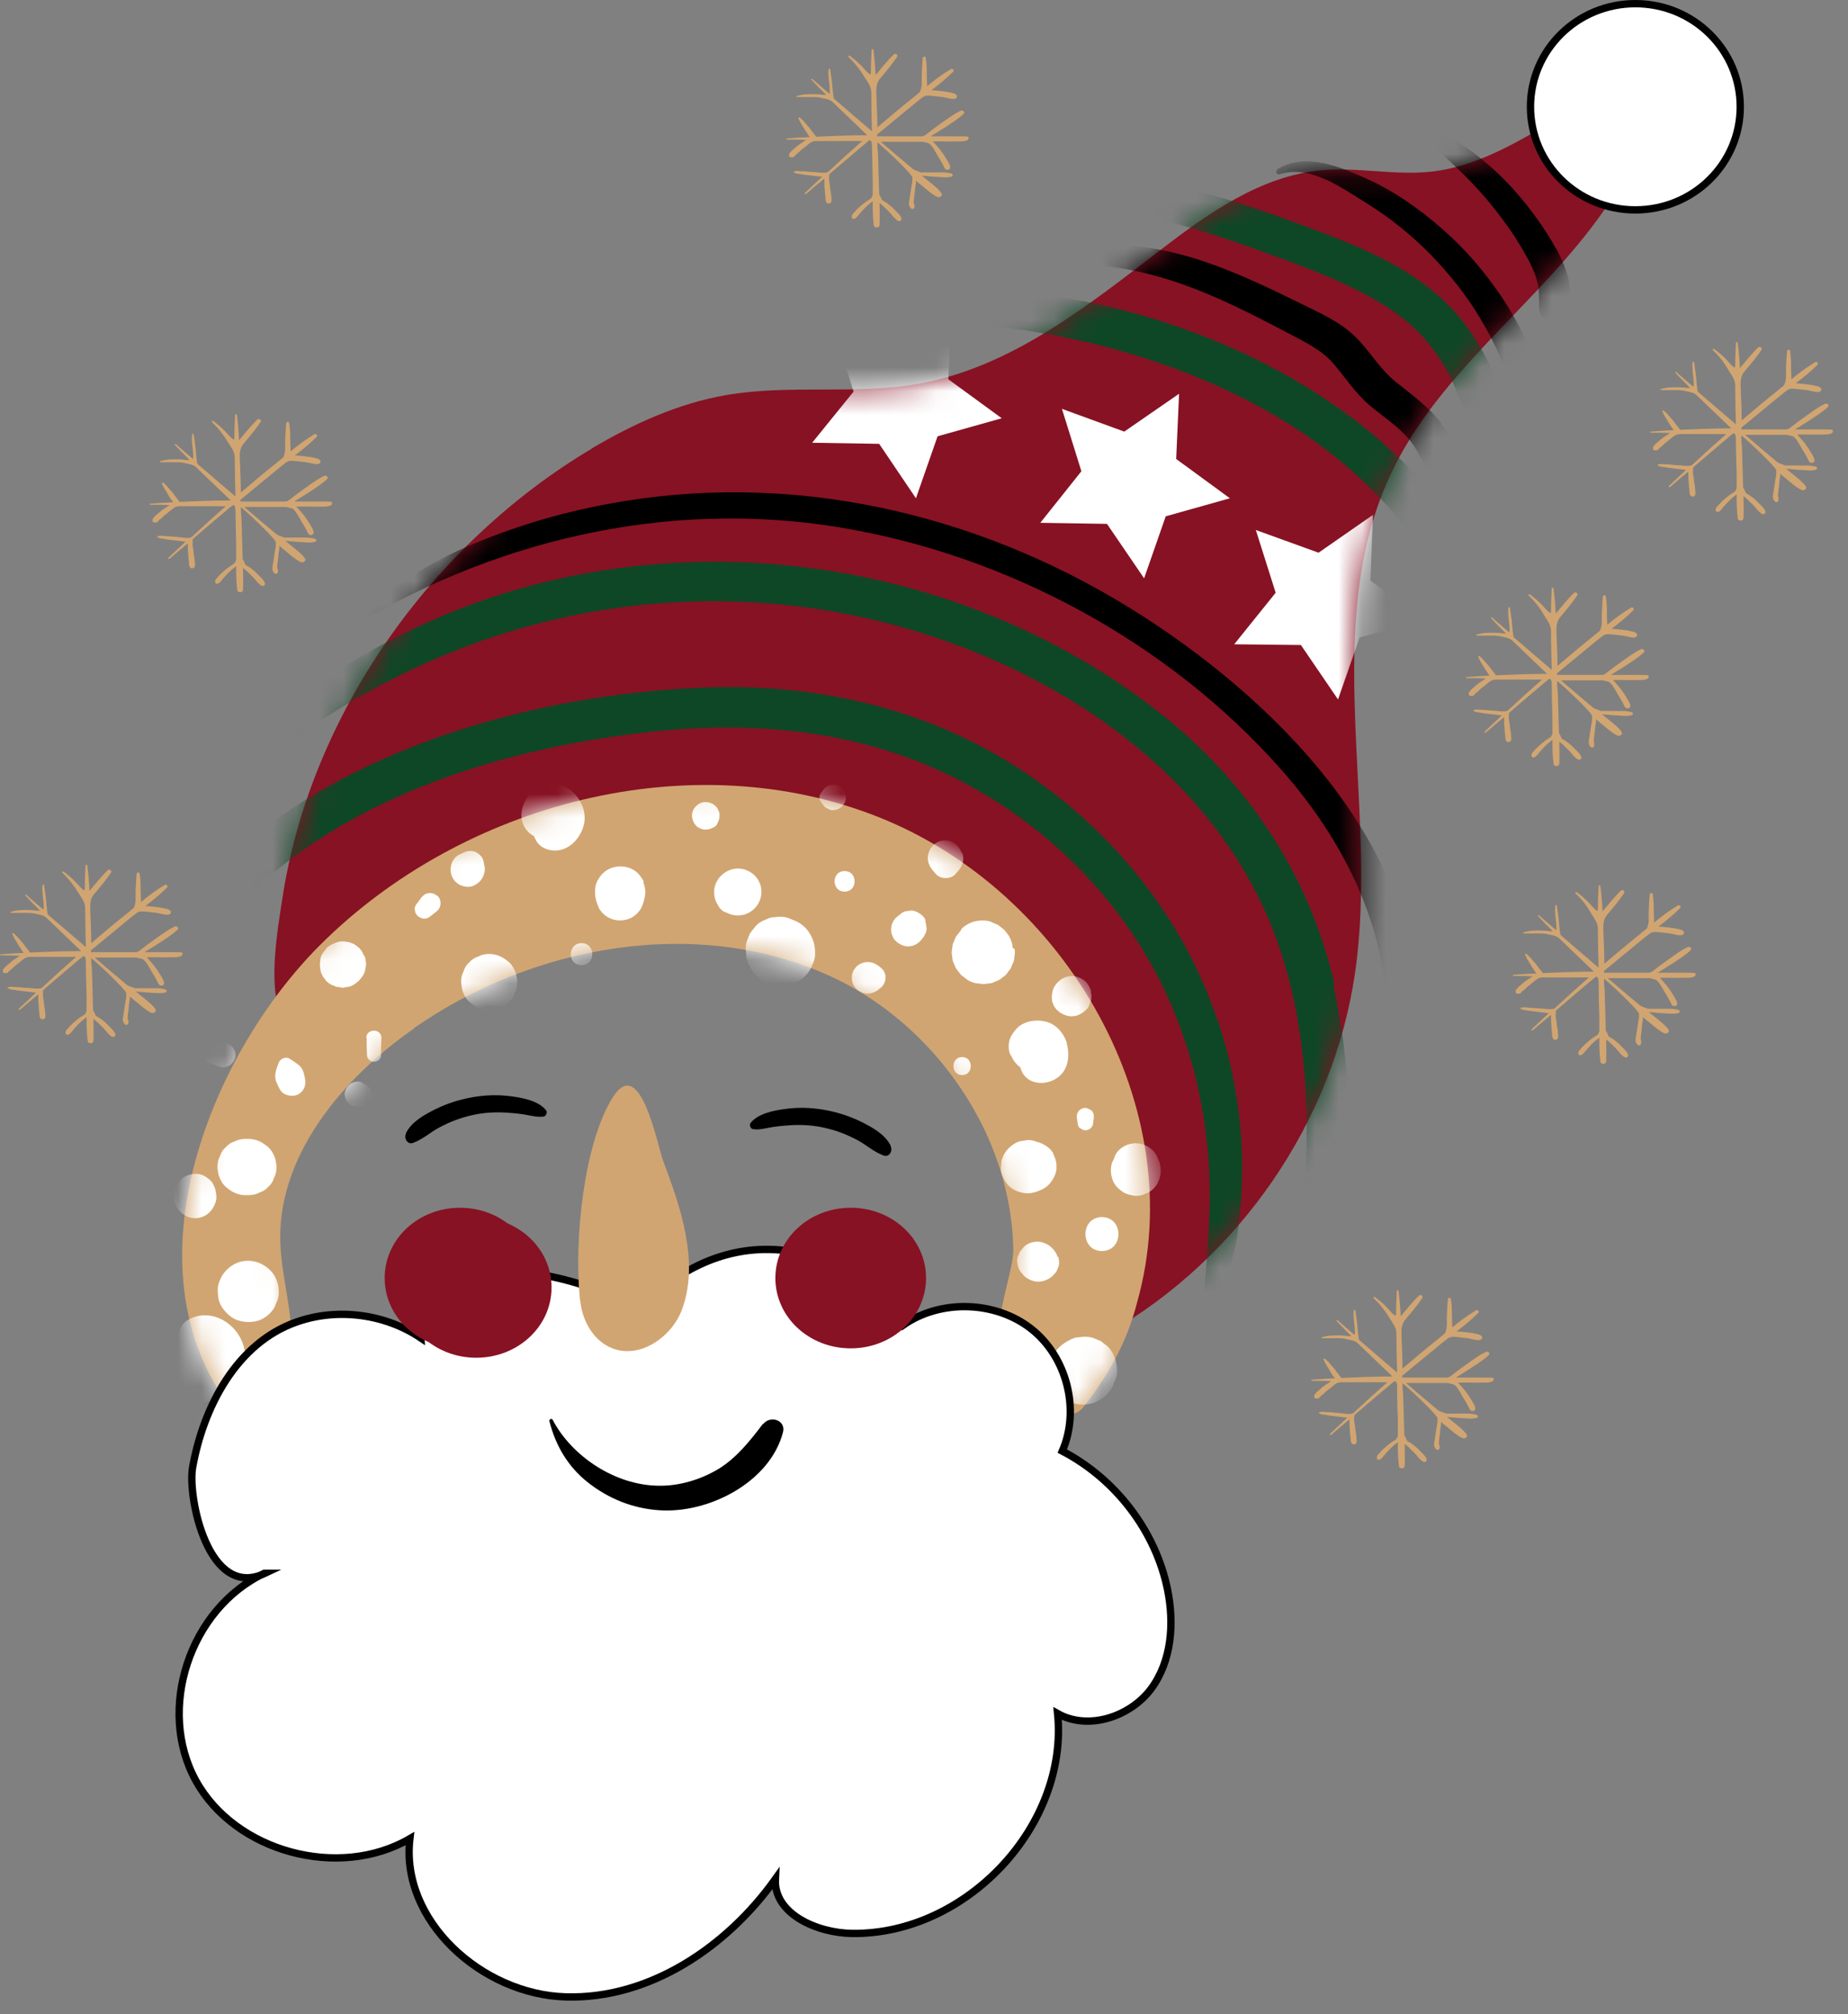 <svg width="78" height="85" viewBox="0 0 78 85" fill="none" xmlns="http://www.w3.org/2000/svg">
<rect x="0" y="0" width="78" height="85" fill="#808080" stroke="none"/>
<path d="M24.969 18.928C26.718 17.893 28.62 17.026 30.628 16.676C33.321 16.205 36.12 16.676 38.797 16.19C42.661 15.49 45.856 12.949 48.944 10.576C50.983 9.009 53.219 7.412 55.805 7.184C57.327 7.047 58.878 7.412 60.4 7.244C62.636 7.001 64.568 5.662 66.515 4.552C66.972 4.293 67.458 4.05 67.976 4.126C69.345 4.354 69.208 6.362 68.538 7.549C65.968 12.113 61.054 15.14 58.772 19.856C55.638 26.322 58.224 34.004 57.19 41.078C56.277 47.315 52.337 53.066 46.799 56.245C46.662 51.514 45.171 46.829 42.54 42.858C41.642 41.504 40.608 40.211 39.314 39.222C34.994 35.906 28.802 36.423 23.538 37.944C21.53 38.522 19.538 39.252 17.712 40.272C16.693 40.835 14.137 43.619 13.118 43.664C10.851 43.786 11.703 39.359 11.916 37.929C13.087 30.186 18.199 22.959 24.984 18.928H24.969Z" fill="#871223"/>
<mask id="mask0_3_10294" style="mask-type:luminance" maskUnits="userSpaceOnUse" x="11" y="4" width="59" height="53">
<path d="M24.969 18.928C26.718 17.893 28.62 17.026 30.628 16.676C33.321 16.205 36.12 16.676 38.797 16.19C42.661 15.49 45.856 12.949 48.944 10.576C50.983 9.009 53.219 7.412 55.805 7.184C57.327 7.047 58.878 7.412 60.4 7.244C62.636 7.001 64.568 5.662 66.515 4.552C66.972 4.293 67.458 4.05 67.976 4.126C69.345 4.354 69.208 6.362 68.538 7.549C65.968 12.113 61.054 15.14 58.772 19.856C55.638 26.322 58.224 34.004 57.19 41.078C56.277 47.315 52.337 53.066 46.799 56.245C46.662 51.514 45.171 46.829 42.54 42.858C41.642 41.504 40.608 40.211 39.314 39.222C34.994 35.906 28.802 36.423 23.538 37.944C21.53 38.522 19.538 39.252 17.712 40.272C16.693 40.835 14.137 43.619 13.118 43.664C10.851 43.786 11.703 39.359 11.916 37.929C13.087 30.186 18.199 22.959 24.984 18.928H24.969Z" fill="white"/>
</mask>
<g mask="url(#mask0_3_10294)">
<path d="M51.378 43.04C49.963 38.796 47.058 35.16 43.315 32.635C39.314 29.927 34.553 28.831 29.745 29.014C24.649 29.212 19.325 30.383 14.776 32.696C12.433 33.882 10.258 35.449 8.493 37.366C6.85 39.146 5.237 41.428 4.766 43.831C4.614 44.623 5.815 45.277 6.211 44.425C7.063 42.523 7.884 40.698 9.269 39.085C10.638 37.472 12.281 36.118 14.091 35.023C18.123 32.604 22.899 31.372 27.57 30.87C32.225 30.383 36.85 30.901 40.973 33.182C44.563 35.16 47.484 38.218 49.203 41.884C50.252 44.136 50.846 46.555 51.013 49.019C51.104 50.236 51.059 51.468 50.968 52.701C50.876 54.009 50.815 55.272 50.45 56.55C50.42 56.656 50.587 56.732 50.633 56.626C51.089 55.591 51.561 54.541 51.911 53.461C52.276 52.351 52.367 51.134 52.413 49.978C52.504 47.635 52.139 45.261 51.394 43.04H51.378Z" fill="#0E4726"/>
<path d="M56.338 41.595C55.288 36.94 52.641 32.954 48.853 30.003C41.14 24.009 30.476 22.123 21.12 25.089C18.64 25.88 16.297 26.991 14.107 28.39C13.011 29.09 11.977 29.866 10.988 30.703C10.06 31.509 9.117 32.483 8.569 33.578C8.508 33.715 8.645 33.852 8.782 33.776C9.695 33.274 10.562 32.589 11.383 31.95C12.266 31.266 13.179 30.627 14.122 30.033C15.963 28.877 17.925 27.919 19.964 27.173C24.223 25.606 28.802 25.059 33.321 25.546C42.159 26.504 51.531 31.752 54.178 40.53C54.908 42.934 55.166 45.429 55.151 47.924C55.151 49.217 55.06 50.495 54.923 51.788C54.862 52.396 54.771 52.99 54.695 53.598C54.619 54.268 54.619 54.937 54.558 55.606C54.482 56.398 55.745 56.534 55.942 55.789C56.094 55.241 56.292 54.709 56.399 54.146C56.52 53.507 56.596 52.853 56.657 52.214C56.794 50.997 56.886 49.78 56.916 48.563C56.977 46.22 56.794 43.862 56.277 41.58L56.338 41.595Z" fill="#0E4726"/>
<path d="M63.396 26.474C63.077 25.105 62.468 23.781 61.723 22.579C60.247 20.236 58.163 18.304 55.851 16.783C51.013 13.588 45.019 12.067 39.223 12.052C37.534 12.052 35.846 12.174 34.188 12.447C32.484 12.721 30.78 13.117 29.334 14.105C29.228 14.182 29.259 14.349 29.395 14.349C30.78 14.349 32.149 14.121 33.518 13.923C34.948 13.725 36.393 13.604 37.823 13.588C40.683 13.527 43.559 13.862 46.327 14.547C51.241 15.779 56.17 18.213 59.304 22.244C60.217 23.416 60.962 24.724 61.404 26.124C61.601 26.778 61.753 27.447 61.814 28.132C61.875 28.892 61.769 29.653 61.997 30.368C62.179 30.931 62.879 30.977 63.199 30.52C64.005 29.44 63.685 27.675 63.396 26.443V26.474Z" fill="#0E4726"/>
<path d="M64.568 21.742C64.446 21.149 64.309 20.541 64.172 19.947C63.929 18.898 63.716 17.833 63.396 16.798C62.803 14.866 61.784 13.238 60.126 12.006C58.589 10.865 56.779 10.165 54.984 9.511C52.869 8.735 50.724 7.99 48.503 7.625C47.24 7.427 45.977 7.351 44.7 7.457C44.076 7.503 43.467 7.579 42.874 7.777C42.266 7.975 41.764 8.309 41.201 8.568C41.14 8.598 41.17 8.705 41.231 8.705C41.748 8.659 42.25 8.766 42.768 8.781C43.285 8.796 43.817 8.781 44.334 8.781C45.43 8.766 46.54 8.842 47.62 9.009C49.659 9.344 51.637 10.013 53.584 10.728C55.257 11.337 56.961 11.96 58.483 12.919C60.034 13.893 61.069 15.231 61.647 16.965C62.012 18.061 62.24 19.187 62.484 20.312C62.605 20.875 62.727 21.438 62.849 21.986C62.986 22.61 63.077 23.188 63.503 23.674C63.853 24.085 64.507 23.827 64.659 23.37C64.826 22.838 64.689 22.305 64.583 21.758L64.568 21.742Z" fill="#0E4726"/>
<path d="M47.682 25.652C41.125 21.605 33.29 19.826 25.638 21.271C23.584 21.651 21.561 22.26 19.644 23.096C17.666 23.963 15.963 25.18 14.365 26.61C14.304 26.656 14.38 26.747 14.441 26.717C20.648 22.823 28.087 21.058 35.374 22.244C42.494 23.401 49.34 27.113 54.071 32.468C56.703 35.449 58.513 39.024 58.544 43.025C58.544 43.847 59.837 43.847 59.852 43.025C59.974 35.571 53.66 29.349 47.682 25.652Z" fill="black"/>
<path d="M60.825 17.848C60.278 17.148 59.593 16.661 58.908 16.114C58.209 15.551 57.798 14.775 57.159 14.166C56.535 13.573 55.714 13.208 54.938 12.828C51.88 11.322 47.955 9.435 44.517 10.88C44.426 10.926 44.471 11.063 44.563 11.063C46.297 11.108 47.94 11.337 49.583 11.884C51.241 12.432 52.808 13.238 54.345 14.045C55.029 14.41 55.759 14.744 56.277 15.338C56.809 15.961 57.22 16.616 57.859 17.148C58.437 17.62 59.045 18.015 59.517 18.593C59.973 19.141 60.186 20.023 60.825 20.388C61.16 20.571 61.525 20.388 61.647 20.069C61.936 19.323 61.267 18.456 60.825 17.878V17.848Z" fill="black"/>
<path d="M64.34 14.197C64.066 13.649 63.762 13.101 63.427 12.599C62.697 11.504 61.845 10.5 60.841 9.633C59.883 8.796 58.802 8.035 57.631 7.518C56.505 7.016 55.09 6.423 53.919 7.138C53.812 7.214 53.873 7.396 54.01 7.351C55.288 6.94 56.612 7.914 57.646 8.553C58.65 9.176 59.563 9.907 60.385 10.743C61.176 11.565 61.891 12.447 62.469 13.421C62.758 13.908 63.032 14.41 63.26 14.927C63.488 15.429 63.625 16.022 64.203 16.22C64.385 16.281 64.599 16.174 64.69 16.022C65.04 15.444 64.614 14.744 64.355 14.212L64.34 14.197Z" fill="black"/>
<path d="M65.663 10.47C65.192 9.618 64.598 8.811 63.959 8.081C63.336 7.366 62.575 6.697 61.784 6.149C60.978 5.601 60.08 5.221 59.183 4.856C59.046 4.81 58.985 5.008 59.091 5.069C59.837 5.556 60.491 6.149 61.145 6.758C61.769 7.336 62.362 7.929 62.895 8.583C63.427 9.237 63.914 9.907 64.325 10.637C64.553 11.017 64.751 11.413 64.872 11.839C64.994 12.265 64.933 12.675 64.979 13.101C65.024 13.527 65.481 13.725 65.816 13.436C66.698 12.691 66.12 11.276 65.663 10.454V10.47Z" fill="black"/>
<path d="M56.475 29.516L54.908 27.219L52.093 27.189L53.843 25.013L53.006 22.366L55.653 23.324L57.95 21.727L57.844 24.496L60.095 26.154L57.387 26.899L56.475 29.516Z" fill="white"/>
<path d="M48.29 24.404L46.723 22.107L43.909 22.062L45.643 19.886L44.822 17.254L47.453 18.213L49.766 16.616L49.644 19.369L51.911 21.027L49.203 21.788L48.29 24.404Z" fill="white"/>
<path d="M38.66 21.027L37.108 18.73L34.279 18.684L36.028 16.524L35.192 13.877L37.839 14.836L40.136 13.238L40.029 16.007L42.281 17.65L39.573 18.411L38.66 21.027Z" fill="white"/>
</g>
<path d="M17.468 43.39C22.504 39.876 29.411 38.629 35.024 41.184C37.96 42.523 40.318 44.988 41.642 47.863C42.342 49.4 42.752 51.088 42.768 52.777C42.768 53.811 41.611 56.474 42.524 57.173C43.026 57.554 43.741 57.691 44.106 58.208C44.319 58.497 44.38 58.847 44.548 59.166C44.715 59.471 45.08 59.744 45.415 59.623C45.582 59.562 45.704 59.41 45.81 59.273C46.83 57.949 47.59 56.565 48.001 54.937C50.283 46.828 45.05 37.655 37.108 34.491C29.167 31.326 19.507 33.882 13.498 39.891C8.98 44.41 5.481 52.974 9.36 58.877C13.62 58.284 12.022 55.545 11.84 52.625C11.611 48.837 14.472 45.49 17.468 43.406V43.39Z" fill="#D1A571"/>
<mask id="mask1_3_10294" style="mask-type:luminance" maskUnits="userSpaceOnUse" x="7" y="33" width="42" height="27">
<path d="M17.468 43.39C22.504 39.876 29.411 38.629 35.024 41.184C37.96 42.523 40.318 44.988 41.642 47.863C42.342 49.4 42.752 51.088 42.768 52.777C42.768 53.811 41.611 56.474 42.524 57.173C43.026 57.554 43.741 57.691 44.106 58.208C44.319 58.497 44.38 58.847 44.548 59.166C44.715 59.471 45.08 59.744 45.415 59.623C45.582 59.562 45.704 59.41 45.81 59.273C46.83 57.949 47.59 56.565 48.001 54.937C50.283 46.828 45.05 37.655 37.108 34.491C29.167 31.326 19.507 33.882 13.498 39.891C8.98 44.41 5.481 52.974 9.36 58.877C13.62 58.284 12.022 55.545 11.84 52.625C11.611 48.837 14.472 45.49 17.468 43.406V43.39Z" fill="white"/>
</mask>
<g mask="url(#mask1_3_10294)">
<path d="M45.035 44.029C44.898 43.588 44.563 43.193 44.092 43.101C43.666 43.01 43.133 43.101 42.844 43.482C42.707 43.649 42.616 43.801 42.585 44.014C42.555 44.212 42.585 44.44 42.692 44.592C42.631 44.41 42.631 44.425 42.722 44.638C42.722 44.638 42.722 44.653 42.737 44.668C42.737 44.684 42.768 44.699 42.768 44.729C42.814 44.79 42.905 44.912 42.981 44.972C42.981 44.972 42.996 45.003 43.011 45.003C43.027 45.018 43.057 45.033 43.072 45.049C43.133 45.338 43.361 45.581 43.65 45.657C44.122 45.794 44.685 45.581 44.928 45.155C45.126 44.82 45.126 44.379 45.02 44.014L45.035 44.029Z" fill="white"/>
<path d="M44.639 53.051C44.608 52.914 44.532 52.807 44.441 52.701C44.426 52.701 44.411 52.67 44.396 52.655C44.319 52.579 44.228 52.518 44.122 52.473C44.015 52.427 43.909 52.397 43.787 52.397C43.574 52.397 43.346 52.473 43.194 52.64C43.178 52.655 43.163 52.685 43.148 52.701C43.072 52.777 43.026 52.853 42.996 52.944C42.95 53.035 42.92 53.127 42.935 53.233C42.935 53.294 42.95 53.37 42.965 53.431C42.996 53.568 43.072 53.674 43.163 53.766C43.178 53.781 43.194 53.811 43.209 53.827C43.285 53.903 43.376 53.963 43.483 54.009C43.589 54.055 43.696 54.085 43.818 54.085C43.894 54.085 43.97 54.07 44.046 54.055C44.183 54.009 44.319 53.948 44.426 53.842C44.441 53.842 44.456 53.811 44.472 53.796C44.548 53.72 44.608 53.644 44.639 53.538C44.685 53.446 44.715 53.34 44.7 53.233L44.669 53.02L44.639 53.051Z" fill="white"/>
<path d="M46.51 51.362C45.583 51.362 45.583 52.792 46.51 52.792C47.438 52.792 47.438 51.362 46.51 51.362Z" fill="white"/>
<path d="M46.069 46.859C46.069 46.859 45.902 46.752 45.81 46.752C45.719 46.752 45.613 46.798 45.552 46.859C45.506 46.905 45.476 46.965 45.461 47.026C45.445 47.087 45.445 47.163 45.461 47.224L45.491 47.452C45.491 47.452 45.506 47.498 45.522 47.528C45.537 47.574 45.567 47.604 45.613 47.62C45.674 47.665 45.734 47.696 45.81 47.696C45.871 47.696 45.932 47.68 45.978 47.65C46.039 47.62 46.115 47.528 46.13 47.452L46.16 47.224C46.16 47.224 46.176 47.087 46.16 47.026C46.145 46.965 46.115 46.905 46.069 46.859Z" fill="white"/>
<path d="M37.109 40.774C37.109 40.774 37.002 40.713 36.957 40.682C36.516 40.439 35.953 40.743 35.953 41.261C35.953 41.778 36.516 42.097 36.957 41.839C37.017 41.808 37.063 41.778 37.109 41.732C37.459 41.504 37.474 41.002 37.109 40.789V40.774Z" fill="white"/>
<path d="M40.593 35.997C40.501 35.708 40.212 35.449 39.893 35.465C39.558 35.465 39.284 35.678 39.193 35.997C39.147 36.134 39.147 36.286 39.193 36.423C39.239 36.56 39.315 36.666 39.406 36.773C39.436 36.819 39.482 36.849 39.512 36.895C39.71 37.108 40.121 37.108 40.319 36.895C40.349 36.849 40.395 36.819 40.425 36.773C40.623 36.56 40.714 36.286 40.623 35.997H40.593Z" fill="white"/>
<path d="M42.737 39.998C42.737 39.815 42.677 39.663 42.585 39.496C42.57 39.465 42.403 39.252 42.372 39.222C42.357 39.222 42.129 39.024 42.114 39.024C42.114 39.024 41.809 38.903 41.809 38.887C41.581 38.827 41.353 38.827 41.125 38.887C40.912 38.948 40.714 39.055 40.562 39.222C40.562 39.222 40.562 39.222 40.562 39.237C40.562 39.237 40.562 39.237 40.562 39.252C40.486 39.344 40.425 39.435 40.349 39.526C40.303 39.633 40.258 39.739 40.212 39.846L40.166 40.196L40.212 40.546C40.258 40.652 40.303 40.759 40.349 40.865C40.425 40.956 40.486 41.048 40.562 41.139C40.653 41.215 40.745 41.276 40.836 41.352C40.988 41.443 41.155 41.504 41.338 41.504C41.46 41.535 41.581 41.535 41.688 41.504C41.809 41.504 41.916 41.474 42.023 41.413C42.129 41.382 42.236 41.322 42.312 41.245C42.418 41.185 42.494 41.108 42.555 41.002C42.631 40.926 42.692 40.819 42.722 40.713C42.783 40.606 42.814 40.5 42.814 40.378C42.844 40.257 42.844 40.135 42.814 40.028L42.737 39.998Z" fill="white"/>
<path d="M35.648 36.758C35.085 36.758 35.085 37.625 35.648 37.625C36.211 37.625 36.211 36.758 35.648 36.758Z" fill="white"/>
<path d="M30.324 34.202C30.324 34.202 30.263 34.065 30.202 34.019C30.126 33.943 30.05 33.898 29.943 33.867C29.943 33.867 29.943 33.867 29.928 33.867C29.517 33.745 29.107 34.156 29.228 34.567C29.259 34.673 29.304 34.765 29.38 34.841C29.426 34.902 29.502 34.932 29.563 34.962C29.639 34.993 29.7 35.008 29.791 35.008C29.898 35.008 29.989 34.978 30.08 34.932C30.156 34.902 30.232 34.856 30.263 34.78C30.263 34.765 30.278 34.749 30.293 34.719C30.339 34.628 30.369 34.537 30.369 34.43C30.369 34.354 30.369 34.278 30.324 34.202Z" fill="white"/>
<path d="M27.174 37.229C27.174 37.229 27.144 37.123 27.098 37.077C27.007 36.925 26.885 36.788 26.718 36.697C26.551 36.605 26.383 36.56 26.186 36.56C26.003 36.56 25.82 36.605 25.653 36.697C25.501 36.788 25.364 36.91 25.273 37.077C25.09 37.321 25.09 37.67 25.151 37.959C25.182 38.096 25.242 38.218 25.288 38.34C25.379 38.492 25.501 38.614 25.653 38.705C25.82 38.796 25.988 38.842 26.17 38.842C26.353 38.842 26.535 38.796 26.688 38.705C26.84 38.614 26.962 38.492 27.053 38.34C27.114 38.218 27.159 38.096 27.19 37.959C27.22 37.853 27.235 37.746 27.235 37.64C27.235 37.488 27.205 37.351 27.144 37.229H27.174Z" fill="white"/>
<path d="M24.543 39.8C23.95 39.8 23.934 40.728 24.543 40.728C25.151 40.728 25.151 39.8 24.543 39.8Z" fill="white"/>
<path d="M20.435 36.499C20.435 36.499 20.42 36.392 20.405 36.332C20.375 36.164 20.222 36.027 20.07 35.951C19.888 35.875 19.72 35.906 19.553 35.982C19.492 36.012 19.431 36.043 19.386 36.058C19.157 36.164 19.02 36.438 19.02 36.681C19.02 36.681 19.02 36.697 19.02 36.712C19.02 36.955 19.157 37.199 19.37 37.321C19.568 37.442 19.888 37.473 20.085 37.321C20.085 37.321 20.101 37.321 20.116 37.305C20.253 37.214 20.344 37.108 20.405 36.955C20.466 36.803 20.481 36.651 20.435 36.484V36.499Z" fill="white"/>
<path d="M32.119 37.397C32.088 37.321 32.058 37.244 32.012 37.153C31.845 36.849 31.495 36.651 31.145 36.651C30.795 36.651 30.461 36.849 30.278 37.153C30.187 37.305 30.141 37.473 30.141 37.655C30.141 37.838 30.187 38.005 30.278 38.157C30.354 38.309 30.461 38.431 30.598 38.492C30.598 38.492 30.613 38.492 30.628 38.492C30.704 38.538 30.795 38.568 30.871 38.598C31.054 38.644 31.221 38.644 31.404 38.598C31.738 38.507 32.012 38.233 32.104 37.899C32.149 37.716 32.149 37.549 32.104 37.366L32.119 37.397Z" fill="white"/>
<path d="M21.789 41.124C21.728 40.926 21.637 40.743 21.485 40.606C21.409 40.546 21.333 40.485 21.241 40.424C21.059 40.317 20.861 40.257 20.648 40.257C20.481 40.257 20.329 40.287 20.192 40.363C20.04 40.409 19.918 40.485 19.811 40.606C19.69 40.713 19.614 40.835 19.568 40.987C19.492 41.124 19.461 41.276 19.461 41.443L19.507 41.763C19.568 41.96 19.659 42.143 19.811 42.28C19.887 42.341 19.963 42.402 20.055 42.462C20.237 42.569 20.435 42.63 20.648 42.63C20.815 42.63 20.968 42.599 21.104 42.523C21.257 42.478 21.378 42.402 21.485 42.28C21.607 42.173 21.683 42.052 21.728 41.9C21.804 41.763 21.835 41.611 21.835 41.443C21.835 41.337 21.804 41.23 21.789 41.124Z" fill="white"/>
<path d="M15.354 40.317C15.309 40.196 15.248 40.089 15.156 39.998C15.095 39.952 15.019 39.892 14.959 39.846C14.883 39.815 14.806 39.785 14.73 39.755C14.639 39.755 14.563 39.724 14.472 39.724C14.335 39.724 14.213 39.755 14.091 39.815C13.97 39.861 13.863 39.922 13.772 40.013C13.772 40.013 13.772 40.013 13.772 40.028C13.726 40.089 13.681 40.15 13.62 40.226C13.544 40.333 13.513 40.454 13.513 40.576C13.498 40.667 13.498 40.743 13.513 40.835C13.513 40.956 13.559 41.078 13.62 41.185C13.62 41.185 13.62 41.185 13.62 41.2C13.665 41.261 13.726 41.337 13.772 41.398C13.863 41.489 13.97 41.565 14.091 41.595C14.168 41.641 14.244 41.656 14.335 41.656C14.426 41.687 14.502 41.687 14.594 41.656C14.73 41.656 14.837 41.611 14.959 41.535C15.019 41.489 15.095 41.428 15.156 41.382C15.202 41.322 15.263 41.245 15.309 41.185C15.385 41.078 15.415 40.956 15.43 40.819C15.461 40.728 15.461 40.652 15.43 40.561C15.43 40.47 15.415 40.394 15.369 40.317H15.354Z" fill="white"/>
<path d="M12.874 45.52C12.829 45.277 12.783 45.064 12.57 44.912C12.464 44.836 12.357 44.76 12.235 44.683C12.053 44.562 11.809 44.683 11.749 44.881C11.703 45.018 11.642 45.155 11.627 45.292C11.597 45.459 11.627 45.596 11.703 45.748C11.733 45.824 11.764 45.885 11.809 45.961C11.931 46.22 12.296 46.296 12.54 46.205C12.813 46.083 12.935 45.809 12.874 45.52Z" fill="white"/>
<path d="M15.598 45.901C15.598 45.901 15.506 45.825 15.461 45.794C15.43 45.764 15.385 45.733 15.354 45.718C15.309 45.703 15.263 45.688 15.232 45.657C15.126 45.627 14.989 45.642 14.883 45.688C14.791 45.718 14.73 45.779 14.67 45.855C14.594 45.946 14.548 46.068 14.548 46.174C14.548 46.357 14.654 46.539 14.806 46.631C14.913 46.692 15.035 46.707 15.141 46.692C15.187 46.692 15.232 46.692 15.278 46.661C15.339 46.646 15.4 46.6 15.445 46.555C15.491 46.524 15.537 46.479 15.582 46.448C15.658 46.387 15.704 46.266 15.689 46.174C15.689 46.083 15.658 45.962 15.582 45.901H15.598Z" fill="white"/>
<path d="M9.086 50.175L8.995 49.963C8.934 49.856 8.858 49.78 8.767 49.719C8.615 49.597 8.432 49.521 8.234 49.537C8.082 49.537 7.93 49.582 7.793 49.658C7.611 49.75 7.428 49.993 7.383 50.191C7.367 50.282 7.337 50.419 7.337 50.495C7.337 50.662 7.383 50.83 7.474 50.967C7.641 51.225 7.915 51.408 8.234 51.408C8.554 51.408 8.828 51.24 8.995 50.967C9.071 50.83 9.147 50.647 9.132 50.495C9.132 50.389 9.102 50.282 9.086 50.191V50.175Z" fill="white"/>
<path d="M11.627 55.059C11.627 55.059 11.642 55.013 11.657 54.998C11.733 54.846 11.779 54.678 11.764 54.496C11.764 54.161 11.642 53.826 11.383 53.583C11.049 53.264 10.592 53.127 10.136 53.248C9.71 53.37 9.36 53.72 9.238 54.146C9.178 54.313 9.178 54.496 9.208 54.663C9.208 54.831 9.269 54.998 9.36 55.15C9.543 55.424 9.801 55.667 10.136 55.743C10.395 55.804 10.608 55.804 10.851 55.743C11.14 55.667 11.383 55.469 11.551 55.226C11.581 55.18 11.612 55.12 11.627 55.059Z" fill="white"/>
<path d="M10.303 56.884C10.06 55.835 8.858 55.12 7.885 55.728C7.687 55.85 7.565 56.093 7.55 56.321C7.17 56.595 6.957 57.097 6.957 57.554C6.957 57.706 6.987 57.873 7.033 58.025C7.063 58.117 7.109 58.208 7.154 58.299C7.2 58.36 7.246 58.421 7.306 58.497C7.261 58.421 7.261 58.436 7.337 58.527C7.595 58.832 7.93 59.044 8.326 59.121C9.604 59.394 10.577 58.041 10.303 56.884Z" fill="white"/>
<path d="M11.627 48.928C11.566 48.73 11.475 48.548 11.323 48.411C11.247 48.35 11.171 48.289 11.079 48.228C10.897 48.122 10.699 48.061 10.486 48.061H10.364C10.197 48.061 10.045 48.091 9.908 48.167C9.756 48.213 9.634 48.289 9.528 48.411C9.406 48.517 9.33 48.639 9.284 48.791C9.208 48.928 9.178 49.08 9.178 49.247C9.178 49.354 9.208 49.46 9.223 49.567C9.284 49.765 9.376 49.947 9.528 50.084C9.604 50.145 9.68 50.206 9.771 50.267C9.954 50.373 10.151 50.434 10.364 50.434H10.486C10.653 50.434 10.806 50.404 10.942 50.328C11.095 50.282 11.216 50.206 11.323 50.084C11.444 49.978 11.521 49.856 11.566 49.704C11.642 49.567 11.673 49.415 11.673 49.247C11.673 49.141 11.642 49.034 11.627 48.928Z" fill="white"/>
<path d="M9.284 44.014L8.858 44.166C8.508 44.288 8.508 44.76 8.858 44.866L9.284 45.018C9.604 45.125 9.938 44.836 9.938 44.516C9.938 44.197 9.604 43.908 9.284 44.014Z" fill="white"/>
<path d="M15.476 43.801C15.476 44.045 15.476 44.273 15.491 44.516C15.491 44.897 16.084 44.897 16.084 44.516C16.084 44.273 16.084 44.045 16.099 43.801C16.099 43.391 15.46 43.391 15.46 43.801H15.476Z" fill="white"/>
<path d="M18.473 37.822C18.397 37.746 18.275 37.685 18.153 37.685C18.077 37.685 18.001 37.701 17.925 37.746C17.864 37.792 17.803 37.838 17.758 37.914C17.697 38.005 17.636 38.081 17.56 38.172C17.56 38.203 17.53 38.233 17.514 38.264C17.499 38.309 17.499 38.37 17.514 38.416C17.514 38.507 17.56 38.583 17.621 38.644C17.666 38.69 17.727 38.72 17.803 38.751C17.895 38.781 18.032 38.766 18.108 38.705C18.199 38.644 18.275 38.583 18.366 38.507C18.427 38.461 18.488 38.416 18.534 38.34C18.579 38.264 18.595 38.188 18.595 38.111C18.595 37.99 18.549 37.883 18.457 37.792L18.473 37.822Z" fill="white"/>
<path d="M22.96 33.122C22.169 33.35 21.652 34.476 22.306 35.115C22.367 35.175 22.443 35.236 22.535 35.282C22.535 35.282 22.535 35.282 22.55 35.282C22.55 35.312 22.55 35.343 22.58 35.373C22.717 35.708 23.006 35.86 23.356 35.89C23.98 35.936 24.482 35.404 24.634 34.841C24.893 33.882 23.949 32.833 22.945 33.106L22.96 33.122Z" fill="white"/>
<path d="M35.435 33.183C35.329 33.122 35.207 33.106 35.101 33.122C34.994 33.122 34.873 33.182 34.797 33.274C34.766 33.319 34.72 33.365 34.69 33.411C34.629 33.487 34.584 33.563 34.584 33.654C34.584 33.745 34.629 33.822 34.69 33.898C34.72 33.943 34.766 33.989 34.797 34.035C34.827 34.065 34.873 34.095 34.903 34.111C34.949 34.126 34.994 34.141 35.025 34.171C35.131 34.202 35.268 34.187 35.375 34.141C35.466 34.111 35.527 34.05 35.588 33.974C35.664 33.882 35.709 33.761 35.709 33.654C35.709 33.472 35.603 33.289 35.451 33.198L35.435 33.183Z" fill="white"/>
<path d="M39.071 38.857C39.041 38.766 38.995 38.69 38.919 38.629C38.828 38.553 38.721 38.477 38.6 38.446C38.508 38.416 38.417 38.416 38.311 38.446C38.219 38.446 38.128 38.477 38.052 38.537C37.976 38.598 37.9 38.659 37.824 38.72C37.687 38.857 37.611 39.039 37.611 39.222C37.611 39.313 37.626 39.42 37.672 39.496C37.702 39.587 37.748 39.663 37.824 39.724C37.961 39.846 38.143 39.937 38.326 39.937C38.508 39.937 38.691 39.861 38.828 39.724C38.904 39.648 38.95 39.587 39.01 39.496C39.041 39.435 39.056 39.389 39.087 39.328C39.117 39.237 39.117 39.146 39.087 39.039C39.087 38.979 39.071 38.918 39.041 38.857H39.071Z" fill="white"/>
<path d="M40.608 44.607C40.121 44.607 40.121 45.368 40.608 45.368C41.095 45.368 41.095 44.607 40.608 44.607Z" fill="white"/>
<path d="M33.686 38.918C33.686 38.918 33.625 38.887 33.594 38.872C33.488 38.827 33.366 38.781 33.26 38.735C33.077 38.674 32.88 38.674 32.697 38.705C32.575 38.705 32.453 38.735 32.347 38.796C32.164 38.857 32.012 38.948 31.891 39.085C31.815 39.176 31.738 39.283 31.662 39.374C31.617 39.481 31.571 39.602 31.526 39.709C31.465 39.891 31.465 40.089 31.495 40.272C31.495 40.454 31.556 40.637 31.662 40.804C31.678 40.835 31.693 40.865 31.708 40.895C31.83 41.108 32.012 41.291 32.225 41.413C32.453 41.55 32.697 41.611 32.956 41.611C33.077 41.595 33.214 41.58 33.336 41.565C33.579 41.489 33.792 41.367 33.975 41.2C34.112 41.063 34.218 40.911 34.279 40.728C34.37 40.561 34.416 40.363 34.401 40.165C34.401 39.663 34.127 39.161 33.686 38.918Z" fill="white"/>
<path d="M44.472 48.7C44.35 48.456 44.076 48.274 43.818 48.198C43.772 48.198 43.726 48.167 43.681 48.152C43.529 48.106 43.376 48.091 43.224 48.137C43.072 48.137 42.935 48.183 42.798 48.274C42.54 48.441 42.372 48.654 42.281 48.943C42.266 48.989 42.251 49.05 42.266 49.095C42.235 49.248 42.235 49.384 42.281 49.536C42.372 49.81 42.54 50.069 42.798 50.206C43.057 50.343 43.376 50.404 43.665 50.312C43.711 50.312 43.757 50.282 43.802 50.267C44.031 50.191 44.228 50.069 44.365 49.871C44.502 49.689 44.609 49.445 44.593 49.217C44.593 49.019 44.533 48.837 44.441 48.669L44.472 48.7Z" fill="white"/>
<path d="M48.959 49.111C48.959 49.111 48.959 49.111 48.959 49.095C48.929 49.004 48.883 48.928 48.853 48.837C48.853 48.837 48.853 48.806 48.838 48.806L48.807 48.745C48.64 48.441 48.29 48.243 47.94 48.243C47.59 48.243 47.24 48.426 47.073 48.745C47.073 48.761 47.058 48.791 47.043 48.806C47.043 48.806 47.043 48.822 47.043 48.837C47.027 48.882 46.997 48.928 46.982 48.974C46.951 49.019 46.936 49.065 46.921 49.111C46.83 49.46 46.921 49.886 47.195 50.145L47.408 50.312C47.575 50.404 47.758 50.449 47.94 50.465C48.092 50.465 48.229 50.434 48.351 50.373C48.488 50.328 48.594 50.252 48.686 50.16C48.959 49.886 49.051 49.491 48.959 49.126V49.111Z" fill="white"/>
<path d="M46.054 41.824C46.008 41.687 45.948 41.55 45.841 41.443C45.765 41.367 45.674 41.306 45.567 41.261C45.461 41.215 45.354 41.185 45.248 41.185C45.096 41.185 44.959 41.23 44.822 41.306C44.7 41.382 44.594 41.489 44.518 41.611C44.457 41.702 44.426 41.808 44.411 41.93C44.381 42.036 44.396 42.158 44.411 42.265C44.457 42.402 44.518 42.538 44.624 42.63C44.7 42.706 44.791 42.767 44.898 42.812C45.004 42.858 45.111 42.888 45.217 42.888C45.294 42.888 45.37 42.873 45.446 42.858C45.522 42.828 45.598 42.797 45.674 42.752C45.704 42.736 45.811 42.645 45.826 42.63C45.932 42.538 45.948 42.493 45.993 42.371C46.039 42.249 46.069 42.204 46.069 42.052C46.069 42.006 46.054 41.884 46.039 41.824H46.054Z" fill="white"/>
<path d="M47.119 57.599C47.119 57.478 47.088 57.356 47.027 57.249C46.967 57.082 46.875 56.93 46.738 56.808C46.647 56.732 46.556 56.671 46.465 56.595C46.358 56.55 46.252 56.504 46.13 56.458C45.947 56.398 45.765 56.398 45.582 56.428C45.4 56.428 45.232 56.489 45.065 56.595C45.035 56.595 45.004 56.626 44.989 56.641C44.776 56.763 44.608 56.93 44.487 57.143C44.365 57.356 44.289 57.599 44.289 57.858L44.335 58.238C44.396 58.482 44.517 58.679 44.7 58.862C44.822 58.999 44.974 59.09 45.156 59.151C45.324 59.242 45.506 59.273 45.704 59.273C45.962 59.273 46.191 59.212 46.419 59.075C46.632 58.953 46.799 58.786 46.921 58.573L46.967 58.497L47.103 58.162C47.164 57.98 47.164 57.797 47.134 57.615L47.119 57.599Z" fill="white"/>
</g>
<path d="M11.155 66.392C8.006 67.883 6.606 72.128 8.265 75.14C9.923 78.152 14.304 79.338 17.301 77.589C16.89 81.042 20.328 84.161 23.873 84.267C27.418 84.374 30.689 82.153 32.727 79.293C32.651 80.769 34.492 81.575 35.983 81.59C40.805 81.636 45.11 77.026 44.639 72.31C45.932 73.04 47.697 72.447 48.579 71.276C49.461 70.089 49.568 68.507 49.279 67.077C48.777 64.612 47.088 62.407 44.837 61.235C45.597 59.486 45.034 57.264 43.528 56.078C42.022 54.891 39.695 54.815 38.112 55.926C36.971 54.07 34.872 52.822 32.666 52.731C30.384 52.624 28.422 53.72 26.916 55.302C25.303 54.146 21.363 53.111 19.446 53.948C18.457 54.389 17.666 55.393 17.758 56.458C16.267 55.454 14.274 55.18 12.555 55.774C9.968 56.656 8.569 59.425 8.128 61.935C7.915 63.167 8.782 67.533 11.185 66.392H11.155Z" fill="white" stroke="black" stroke-width="0.31" stroke-miterlimit="10"/>
<path d="M32.195 60.094C31.662 60.794 31.099 61.509 30.339 61.981C29.578 62.437 28.68 62.711 27.798 62.696C25.988 62.68 24.147 61.479 23.325 59.912C23.28 59.836 23.173 59.897 23.189 59.972C23.447 60.992 23.964 61.889 24.816 62.559C25.683 63.243 26.703 63.654 27.813 63.73C29.913 63.882 32.499 62.544 33.047 60.444C33.183 59.927 32.514 59.714 32.21 60.094H32.195Z" fill="black"/>
<path d="M24.467 54.709C24.467 54.785 24.482 54.861 24.497 54.937C24.588 55.758 25.06 56.595 25.851 56.9C27.022 57.356 28.361 56.413 28.787 55.257C29.532 53.233 28.711 50.906 27.996 49.004C27.737 48.319 27.038 44.501 25.881 46.281C24.634 48.228 24.238 52.32 24.467 54.709Z" fill="#D1A571"/>
<path d="M22.595 53.933C22.595 55.576 21.18 56.899 19.416 56.899C17.651 56.899 16.236 55.576 16.236 53.933C16.236 52.29 17.651 50.966 19.416 50.966C21.18 50.966 22.595 52.29 22.595 53.933Z" fill="#871223"/>
<path d="M23.28 54.328C23.28 55.971 21.865 57.295 20.1 57.295C18.336 57.295 16.921 55.971 16.921 54.328C16.921 52.685 18.336 51.362 20.1 51.362C21.865 51.362 23.28 52.685 23.28 54.328Z" fill="#871223"/>
<path d="M39.086 53.933C39.086 55.576 37.671 56.899 35.907 56.899C34.142 56.899 32.727 55.576 32.727 53.933C32.727 52.29 34.142 50.966 35.907 50.966C37.671 50.966 39.086 52.29 39.086 53.933Z" fill="#871223"/>
<path d="M37.595 48.35C37.352 47.863 36.819 47.574 36.333 47.33C35.831 47.087 35.298 46.92 34.751 46.828C34.218 46.737 33.67 46.722 33.138 46.798C32.651 46.859 31.982 46.996 31.677 47.391C31.617 47.467 31.677 47.635 31.784 47.65C32.027 47.68 32.21 47.635 32.453 47.589C32.697 47.543 32.94 47.513 33.184 47.498C33.67 47.452 34.172 47.467 34.644 47.559C35.116 47.65 35.572 47.802 35.998 48.015C36.226 48.121 36.424 48.243 36.637 48.395C36.865 48.547 37.048 48.669 37.291 48.76C37.535 48.852 37.687 48.563 37.595 48.38V48.35Z" fill="black"/>
<path d="M17.134 47.817C17.377 47.33 17.91 47.041 18.396 46.798C18.898 46.554 19.431 46.387 19.979 46.296C20.511 46.205 21.059 46.189 21.591 46.266C22.078 46.326 22.747 46.463 23.052 46.859C23.112 46.935 23.052 47.102 22.945 47.117C22.702 47.148 22.519 47.102 22.276 47.057C22.032 47.011 21.789 46.98 21.546 46.965C21.059 46.92 20.557 46.935 20.085 47.026C19.613 47.117 19.157 47.27 18.731 47.483C18.503 47.589 18.305 47.711 18.092 47.863C17.864 48.015 17.681 48.137 17.438 48.228C17.195 48.319 17.042 48.03 17.134 47.848V47.817Z" fill="black"/>
<path d="M73.452 4.506C73.452 6.91 71.474 8.857 69.025 8.857C66.576 8.857 64.598 6.91 64.598 4.506C64.598 2.102 66.576 0.155 69.025 0.155C71.474 0.155 73.452 2.102 73.452 4.506Z" fill="white" stroke="black" stroke-width="0.31" stroke-miterlimit="10"/>
<path d="M60.734 60.977C60.734 60.977 60.734 60.977 60.734 60.961C60.734 60.931 60.734 60.916 60.734 60.885C60.734 60.885 60.734 60.87 60.734 60.855C60.734 60.855 60.734 60.84 60.734 60.824C60.749 60.703 60.764 60.581 60.78 60.459C60.78 60.337 60.81 60.216 60.825 60.094C60.825 60.064 60.825 60.033 60.825 60.003C60.916 60.079 60.992 60.155 61.084 60.216C61.282 60.383 61.479 60.566 61.723 60.687C61.829 60.733 61.966 60.642 61.905 60.535C61.768 60.337 61.555 60.185 61.373 60.033C61.266 59.957 61.175 59.866 61.069 59.79C61.236 59.805 61.403 59.82 61.571 59.836C61.814 59.836 62.088 59.896 62.316 59.836C62.407 59.82 62.392 59.714 62.316 59.699C62.194 59.668 62.073 59.653 61.951 59.653C61.829 59.653 61.692 59.653 61.571 59.653C61.449 59.653 61.327 59.653 61.206 59.653C61.145 59.653 61.099 59.653 61.038 59.653C60.932 59.607 60.795 59.577 60.703 59.516C60.262 59.151 59.821 58.771 59.395 58.406C59.38 58.406 59.365 58.375 59.349 58.36C59.456 58.36 59.562 58.36 59.669 58.36C60.156 58.36 60.627 58.36 61.114 58.36C61.236 58.406 61.373 58.39 61.449 58.497C61.449 58.512 61.479 58.527 61.495 58.542C61.571 58.649 61.632 58.755 61.692 58.862C61.753 58.968 61.814 59.075 61.875 59.166C61.905 59.227 61.936 59.273 61.966 59.334C61.997 59.394 62.012 59.455 62.057 59.501C62.133 59.592 62.286 59.531 62.27 59.425C62.255 59.303 62.164 59.181 62.103 59.075C62.042 58.968 61.966 58.862 61.89 58.755C61.814 58.649 61.723 58.558 61.647 58.466C61.616 58.421 61.571 58.39 61.54 58.345C61.632 58.345 61.738 58.345 61.829 58.345C62.453 58.345 62.164 58.36 62.483 58.345C62.636 58.345 63.046 58.375 63.046 58.208C63.046 58.193 63.046 58.162 63.031 58.147C62.97 58.132 62.803 58.132 62.636 58.132C62.438 58.132 62.21 58.132 62.149 58.132C62.088 58.132 62.012 58.132 61.89 58.132C61.738 58.132 61.586 58.132 61.449 58.132C61.525 58.086 61.586 58.04 61.647 58.01C61.784 57.919 61.92 57.843 62.057 57.751C62.331 57.569 62.605 57.401 62.833 57.188C62.909 57.112 62.818 57.006 62.712 57.051C62.423 57.188 62.164 57.386 61.905 57.569C61.784 57.66 61.647 57.751 61.525 57.843C61.479 57.888 61.419 57.919 61.373 57.964C61.282 58.025 61.19 58.132 61.069 58.132C60.612 58.132 60.156 58.132 59.699 58.132C59.532 58.132 59.349 58.132 59.182 58.132C59.182 58.101 59.182 58.086 59.182 58.056C59.213 58.04 59.228 58.01 59.258 57.995C59.776 57.569 60.293 57.143 60.81 56.717C60.901 56.641 61.008 56.565 61.099 56.489C61.16 56.443 61.236 56.413 61.312 56.413C61.312 56.413 61.312 56.413 61.327 56.413C61.495 56.413 61.647 56.443 61.814 56.458C61.905 56.458 62.012 56.489 62.103 56.504C62.21 56.519 62.316 56.565 62.438 56.55C62.559 56.55 62.605 56.413 62.499 56.352C62.407 56.291 62.286 56.291 62.179 56.26C62.073 56.245 61.966 56.23 61.844 56.215C61.723 56.2 61.601 56.2 61.479 56.184C61.799 55.941 62.118 55.682 62.392 55.408C62.453 55.348 62.377 55.241 62.286 55.302C61.936 55.515 61.601 55.758 61.297 56.017C61.297 55.865 61.282 55.698 61.282 55.545C61.282 55.302 61.282 55.059 61.236 54.815C61.236 54.754 61.13 54.754 61.114 54.815C61.084 55.059 61.084 55.302 61.069 55.545C61.069 55.667 61.069 55.789 61.069 55.91C61.069 56.032 61.038 56.154 60.993 56.26C60.901 56.337 60.81 56.413 60.719 56.489C60.202 56.899 59.699 57.325 59.197 57.751C59.197 57.264 59.167 56.778 59.152 56.276C59.152 56.26 59.152 56.23 59.152 56.215C59.152 56.032 59.182 55.834 59.319 55.682C59.562 55.393 59.821 55.089 60.034 54.77C60.08 54.694 59.958 54.602 59.882 54.678C59.608 54.952 59.365 55.256 59.121 55.545C59.106 55.196 59.076 54.83 59.03 54.48C59.03 54.435 58.954 54.435 58.954 54.48C58.939 54.8 58.924 55.12 58.924 55.439C58.924 55.485 58.908 55.515 58.893 55.545C58.893 55.545 58.893 55.53 58.893 55.515C58.802 55.485 58.635 55.272 58.574 55.211C58.422 55.043 58.239 54.891 58.041 54.739C58.011 54.709 57.95 54.739 57.98 54.785C58.239 55.028 58.467 55.317 58.65 55.621C58.772 55.819 58.924 56.002 58.939 56.23C58.939 56.793 58.954 57.356 58.969 57.919C58.467 57.493 57.904 57.006 57.372 56.55C57.326 56.504 57.296 55.941 57.281 55.834C57.25 55.652 57.235 55.469 57.205 55.287C57.174 55.287 57.159 55.272 57.144 55.272C57.144 55.317 57.129 55.378 57.129 55.454C57.129 55.682 57.189 56.002 57.189 56.2C57.189 56.26 57.189 56.306 57.174 56.321C57.174 56.321 57.174 56.321 57.174 56.337C56.916 56.108 56.672 55.91 56.459 55.713C56.429 55.682 56.398 55.713 56.413 55.743C56.596 55.941 56.809 56.154 57.037 56.382C56.992 56.382 56.961 56.382 56.916 56.382C56.794 56.367 56.672 56.352 56.55 56.352C56.292 56.352 56.048 56.352 55.805 56.428C55.775 56.428 55.775 56.473 55.805 56.473C56.048 56.473 56.292 56.473 56.52 56.473C56.642 56.473 56.763 56.489 56.87 56.519C57.022 56.55 57.205 56.58 57.311 56.686C57.798 57.158 58.315 57.645 58.772 58.086C58.056 58.086 57.326 58.116 56.611 58.147C56.581 58.101 56.55 58.056 56.52 58.025C56.459 57.949 56.398 57.873 56.337 57.782C56.276 57.706 56.2 57.63 56.14 57.553C56.079 57.477 56.003 57.401 55.927 57.341C55.896 57.31 55.851 57.341 55.866 57.371C55.911 57.462 55.942 57.553 56.003 57.63C56.048 57.721 56.109 57.797 56.155 57.888C56.2 57.98 56.261 58.056 56.322 58.132C56.322 58.132 56.337 58.162 56.353 58.162C56.033 58.177 55.698 58.193 55.379 58.223C55.333 58.223 55.333 58.269 55.379 58.269C55.653 58.269 55.927 58.269 56.185 58.284C56.094 58.345 56.003 58.406 55.911 58.466C55.82 58.527 55.744 58.603 55.653 58.679C55.607 58.71 55.562 58.755 55.531 58.801C55.501 58.831 55.485 58.847 55.47 58.877C55.47 58.907 55.47 58.938 55.47 58.968C55.47 58.999 55.516 59.014 55.546 59.014C55.577 59.014 55.607 59.014 55.638 59.014C55.668 59.014 55.683 58.984 55.714 58.953C55.744 58.907 55.79 58.877 55.835 58.847C55.911 58.771 55.987 58.694 56.079 58.634C56.155 58.573 56.246 58.497 56.322 58.436C56.413 58.36 56.505 58.329 56.626 58.329C57.265 58.329 57.919 58.329 58.559 58.329C58.072 58.755 57.6 59.181 57.129 59.623C57.083 59.653 57.037 59.668 56.976 59.668C56.961 59.668 56.946 59.668 56.931 59.668H56.87C56.733 59.653 56.611 59.638 56.474 59.623C56.337 59.623 56.216 59.592 56.079 59.592C56.018 59.592 55.942 59.592 55.881 59.577C55.805 59.577 55.759 59.577 55.683 59.592C55.668 59.592 55.653 59.623 55.683 59.638C55.744 59.683 55.79 59.683 55.866 59.699C55.927 59.699 56.003 59.714 56.063 59.729C56.185 59.744 56.322 59.759 56.444 59.775C56.566 59.79 56.703 59.805 56.824 59.82C56.824 59.82 56.855 59.82 56.87 59.82C56.626 60.048 56.383 60.277 56.14 60.505C56.109 60.535 56.155 60.566 56.185 60.55C56.444 60.322 56.703 60.109 56.961 59.896C56.961 59.942 56.961 59.972 56.961 60.018C56.961 60.124 56.961 60.246 56.976 60.353C56.976 60.459 56.992 60.581 57.007 60.687C57.007 60.764 57.007 60.977 57.159 60.946C57.311 60.931 57.25 60.733 57.25 60.657C57.25 60.55 57.22 60.429 57.205 60.322C57.205 60.216 57.174 60.094 57.159 59.988C57.159 59.957 57.159 59.927 57.159 59.896C57.159 59.881 57.159 59.851 57.159 59.82C57.159 59.775 57.159 59.714 57.205 59.683C57.737 59.227 58.269 58.771 58.817 58.314C58.847 58.299 58.863 58.284 58.878 58.284C58.954 58.284 58.969 58.436 58.969 58.512C58.969 58.999 58.984 59.486 59 59.957C59 60.155 59 60.368 59 60.581C59 60.581 58.969 60.718 58.893 60.764C58.863 60.779 58.832 60.794 58.817 60.809C58.711 60.87 58.619 60.946 58.528 61.022C58.437 61.098 58.361 61.174 58.285 61.25C58.239 61.296 58.209 61.342 58.178 61.372C58.133 61.418 58.102 61.463 58.117 61.539C58.117 61.585 58.178 61.615 58.224 61.6C58.33 61.555 58.391 61.448 58.467 61.357C58.543 61.281 58.604 61.205 58.68 61.129C58.756 61.053 58.847 60.977 58.924 60.916C58.954 60.9 58.984 60.87 59 60.855C59 61.189 59 61.524 59.045 61.859C59.045 61.996 59.289 61.996 59.289 61.859C59.304 61.555 59.289 61.235 59.289 60.931C59.41 61.022 59.517 61.129 59.623 61.235C59.699 61.311 59.76 61.372 59.821 61.448C59.852 61.494 59.882 61.524 59.928 61.57C59.973 61.615 60.019 61.661 60.095 61.691C60.156 61.707 60.217 61.661 60.217 61.615C60.217 61.509 60.11 61.402 60.034 61.326C59.958 61.25 59.882 61.174 59.806 61.098C59.684 60.992 59.547 60.885 59.395 60.809C59.349 60.733 59.334 60.642 59.273 60.566C59.273 60.383 59.258 60.201 59.258 60.033L59.228 58.984C59.228 58.984 59.228 58.938 59.228 58.923C59.228 58.786 59.197 58.649 59.197 58.512C59.197 58.466 59.197 58.421 59.197 58.375C59.243 58.375 60.673 59.699 60.673 59.851C60.673 59.866 60.673 59.881 60.673 59.912C60.673 59.942 60.673 59.957 60.673 59.988C60.673 60.048 60.658 60.124 60.643 60.185C60.612 60.353 60.597 60.52 60.567 60.687C60.551 60.824 60.49 60.977 60.567 61.098C60.597 61.144 60.627 61.174 60.673 61.189C60.749 61.174 60.764 61.129 60.764 61.068C60.764 61.053 60.764 61.022 60.764 60.992C60.764 60.992 60.764 60.992 60.764 60.977H60.734Z" fill="#D1A571"/>
<path d="M67.275 31.326C67.275 31.326 67.275 31.326 67.275 31.311C67.275 31.281 67.275 31.265 67.275 31.235C67.275 31.235 67.275 31.22 67.275 31.205C67.275 31.205 67.275 31.189 67.275 31.174C67.291 31.052 67.306 30.931 67.321 30.809C67.321 30.687 67.352 30.566 67.367 30.444C67.367 30.413 67.367 30.383 67.367 30.353C67.458 30.429 67.534 30.505 67.625 30.566C67.823 30.733 68.021 30.916 68.264 31.037C68.371 31.083 68.508 30.992 68.447 30.885C68.31 30.687 68.097 30.535 67.914 30.383C67.808 30.307 67.717 30.216 67.61 30.14C67.778 30.155 67.945 30.17 68.112 30.185C68.356 30.185 68.629 30.246 68.858 30.185C68.949 30.17 68.934 30.064 68.858 30.048C68.736 30.018 68.614 30.003 68.493 30.003C68.371 30.003 68.234 30.003 68.112 30.003C67.99 30.003 67.869 30.003 67.747 30.003C67.686 30.003 67.641 30.003 67.58 30.003C67.473 29.957 67.336 29.927 67.245 29.866C66.804 29.501 66.363 29.12 65.937 28.755C65.922 28.755 65.906 28.725 65.891 28.71C65.998 28.71 66.104 28.71 66.211 28.71C66.697 28.71 67.169 28.71 67.656 28.71C67.778 28.755 67.915 28.74 67.99 28.847C67.99 28.862 68.021 28.877 68.036 28.892C68.112 28.999 68.173 29.105 68.234 29.212C68.295 29.318 68.356 29.425 68.416 29.516C68.447 29.577 68.477 29.622 68.508 29.683C68.538 29.744 68.553 29.805 68.599 29.851C68.675 29.942 68.827 29.881 68.812 29.775C68.797 29.653 68.706 29.531 68.645 29.425C68.584 29.318 68.508 29.212 68.432 29.105C68.356 28.999 68.264 28.907 68.188 28.816C68.158 28.77 68.112 28.74 68.082 28.695C68.173 28.695 68.28 28.695 68.371 28.695C68.995 28.695 68.706 28.71 69.025 28.695C69.177 28.695 69.588 28.725 69.588 28.558C69.588 28.542 69.588 28.512 69.573 28.497C69.512 28.482 69.344 28.482 69.177 28.482C68.979 28.482 68.751 28.482 68.69 28.482C68.629 28.482 68.553 28.482 68.432 28.482C68.28 28.482 68.127 28.482 67.99 28.482C68.067 28.436 68.127 28.39 68.188 28.36C68.325 28.268 68.462 28.192 68.599 28.101C68.873 27.919 69.147 27.751 69.375 27.538C69.451 27.462 69.36 27.356 69.253 27.401C68.964 27.538 68.706 27.736 68.447 27.919C68.325 28.01 68.188 28.101 68.067 28.192C68.021 28.238 67.96 28.268 67.914 28.314C67.823 28.375 67.732 28.482 67.61 28.482C67.154 28.482 66.697 28.482 66.241 28.482C66.074 28.482 65.891 28.482 65.724 28.482C65.724 28.451 65.724 28.436 65.724 28.405C65.754 28.39 65.769 28.36 65.8 28.345C66.317 27.919 66.834 27.493 67.352 27.067C67.443 26.991 67.549 26.915 67.641 26.838C67.701 26.793 67.778 26.762 67.854 26.762C67.854 26.762 67.854 26.762 67.869 26.762C68.036 26.762 68.188 26.793 68.356 26.808C68.447 26.808 68.553 26.838 68.645 26.854C68.751 26.869 68.858 26.915 68.979 26.899C69.101 26.899 69.147 26.762 69.04 26.702C68.949 26.641 68.827 26.641 68.721 26.61C68.614 26.595 68.508 26.58 68.386 26.565C68.264 26.549 68.143 26.549 68.021 26.534C68.34 26.291 68.66 26.032 68.934 25.758C68.995 25.698 68.918 25.591 68.827 25.652C68.477 25.865 68.143 26.108 67.838 26.367C67.838 26.215 67.823 26.047 67.823 25.895C67.823 25.652 67.823 25.409 67.778 25.165C67.778 25.104 67.671 25.104 67.656 25.165C67.625 25.409 67.625 25.652 67.61 25.895C67.61 26.017 67.61 26.139 67.61 26.26C67.61 26.382 67.58 26.504 67.534 26.61C67.443 26.686 67.352 26.762 67.26 26.838C66.743 27.249 66.241 27.675 65.739 28.101C65.739 27.614 65.709 27.128 65.693 26.625C65.693 26.61 65.693 26.58 65.693 26.565C65.693 26.382 65.724 26.184 65.861 26.032C66.104 25.743 66.363 25.439 66.576 25.119C66.621 25.043 66.5 24.952 66.424 25.028C66.15 25.302 65.906 25.606 65.663 25.895C65.648 25.545 65.617 25.18 65.572 24.83C65.572 24.785 65.496 24.785 65.496 24.83C65.48 25.15 65.465 25.469 65.465 25.789C65.465 25.834 65.45 25.865 65.435 25.895C65.435 25.895 65.435 25.88 65.435 25.865C65.344 25.834 65.176 25.621 65.115 25.561C64.963 25.393 64.781 25.241 64.583 25.089C64.552 25.059 64.492 25.089 64.522 25.135C64.781 25.378 65.009 25.667 65.176 25.971C65.298 26.169 65.45 26.352 65.465 26.58C65.465 27.143 65.48 27.706 65.496 28.268C64.994 27.843 64.431 27.356 63.898 26.899C63.853 26.854 63.822 26.291 63.807 26.184C63.776 26.002 63.761 25.819 63.731 25.637C63.7 25.637 63.685 25.621 63.67 25.621C63.67 25.667 63.655 25.728 63.655 25.804C63.655 26.032 63.716 26.352 63.716 26.549C63.716 26.61 63.716 26.656 63.7 26.671C63.7 26.671 63.7 26.671 63.7 26.686C63.442 26.458 63.198 26.26 62.985 26.063C62.955 26.032 62.925 26.063 62.94 26.093C63.122 26.291 63.335 26.504 63.563 26.732C63.518 26.732 63.487 26.732 63.442 26.732C63.32 26.717 63.198 26.702 63.077 26.702C62.818 26.702 62.575 26.702 62.331 26.778C62.301 26.778 62.301 26.823 62.331 26.823C62.575 26.823 62.818 26.823 63.046 26.823C63.168 26.823 63.29 26.838 63.396 26.869C63.548 26.899 63.731 26.93 63.837 27.036C64.324 27.508 64.841 27.995 65.298 28.436C64.583 28.436 63.853 28.466 63.138 28.497C63.107 28.451 63.077 28.405 63.046 28.375C62.985 28.299 62.925 28.223 62.864 28.132C62.803 28.055 62.727 27.98 62.666 27.903C62.605 27.827 62.529 27.751 62.453 27.69C62.423 27.66 62.377 27.69 62.392 27.721C62.438 27.812 62.468 27.903 62.529 27.98C62.575 28.071 62.636 28.147 62.681 28.238C62.742 28.314 62.788 28.405 62.849 28.482C62.849 28.482 62.864 28.512 62.879 28.512C62.559 28.527 62.225 28.542 61.905 28.573C61.86 28.573 61.86 28.618 61.905 28.618C62.179 28.618 62.453 28.618 62.712 28.634C62.62 28.695 62.529 28.755 62.438 28.816C62.346 28.877 62.27 28.953 62.179 29.029C62.133 29.06 62.088 29.105 62.057 29.151C62.027 29.181 62.012 29.197 61.997 29.227C61.997 29.257 61.997 29.288 61.997 29.318C61.997 29.349 62.042 29.364 62.073 29.364C62.103 29.364 62.133 29.364 62.164 29.364C62.194 29.364 62.21 29.333 62.24 29.303C62.27 29.257 62.316 29.227 62.362 29.197C62.438 29.12 62.514 29.044 62.605 28.983C62.681 28.923 62.773 28.847 62.849 28.786C62.94 28.71 63.031 28.679 63.153 28.679C63.792 28.679 64.446 28.679 65.085 28.679C64.598 29.105 64.126 29.531 63.655 29.972C63.609 30.003 63.563 30.018 63.503 30.018C63.503 30.018 63.472 30.018 63.457 30.018C63.442 30.018 63.411 30.018 63.396 30.018C63.259 30.018 63.138 29.988 63.001 29.988L62.605 29.957C62.605 29.957 62.468 29.957 62.407 29.942C62.331 29.942 62.286 29.942 62.21 29.957C62.194 29.957 62.179 29.988 62.21 30.003C62.27 30.048 62.316 30.048 62.392 30.064C62.453 30.064 62.529 30.079 62.59 30.094C62.712 30.109 62.849 30.125 62.97 30.14C63.092 30.155 63.229 30.17 63.351 30.185C63.351 30.185 63.381 30.185 63.396 30.185C63.153 30.413 62.909 30.642 62.666 30.87C62.636 30.9 62.681 30.931 62.712 30.916C62.97 30.687 63.229 30.474 63.487 30.261C63.487 30.307 63.487 30.337 63.487 30.383C63.487 30.49 63.487 30.611 63.503 30.718C63.503 30.824 63.518 30.946 63.533 31.052C63.533 31.128 63.533 31.341 63.685 31.311C63.837 31.296 63.776 31.098 63.776 31.022C63.776 30.916 63.746 30.794 63.731 30.687C63.731 30.581 63.7 30.459 63.685 30.353C63.685 30.322 63.685 30.292 63.685 30.261C63.685 30.246 63.685 30.216 63.685 30.185C63.685 30.14 63.685 30.079 63.731 30.048C64.263 29.592 64.796 29.136 65.344 28.679C65.374 28.649 65.389 28.649 65.404 28.649C65.48 28.649 65.496 28.801 65.496 28.877C65.496 29.364 65.511 29.851 65.526 30.322C65.526 30.52 65.526 30.733 65.526 30.946C65.526 30.946 65.496 31.083 65.419 31.128C65.389 31.144 65.359 31.159 65.344 31.174C65.237 31.235 65.146 31.311 65.054 31.387C64.963 31.463 64.887 31.539 64.811 31.615C64.765 31.661 64.735 31.707 64.704 31.737C64.659 31.783 64.628 31.828 64.644 31.904C64.644 31.95 64.704 31.98 64.75 31.965C64.857 31.92 64.918 31.813 64.994 31.722C65.07 31.646 65.13 31.57 65.207 31.494C65.283 31.418 65.374 31.341 65.45 31.281C65.48 31.265 65.511 31.235 65.526 31.22C65.526 31.555 65.526 31.889 65.572 32.224C65.572 32.361 65.815 32.361 65.815 32.224C65.83 31.92 65.815 31.6 65.815 31.296C65.937 31.387 66.043 31.494 66.15 31.6C66.226 31.676 66.287 31.737 66.347 31.813C66.378 31.859 66.408 31.889 66.454 31.935C66.5 31.98 66.545 32.026 66.621 32.056C66.682 32.072 66.743 32.026 66.743 31.98C66.743 31.874 66.637 31.767 66.561 31.691C66.484 31.615 66.408 31.539 66.332 31.463C66.211 31.357 66.074 31.25 65.921 31.174C65.876 31.098 65.861 31.007 65.8 30.931C65.8 30.748 65.785 30.566 65.785 30.398L65.754 29.349C65.754 29.349 65.754 29.303 65.754 29.288C65.754 29.151 65.724 29.014 65.724 28.877C65.724 28.831 65.724 28.786 65.724 28.74C65.769 28.74 67.199 30.064 67.199 30.216C67.199 30.231 67.199 30.246 67.199 30.277C67.199 30.307 67.199 30.322 67.199 30.353C67.199 30.413 67.184 30.49 67.169 30.55C67.139 30.718 67.123 30.885 67.093 31.052C67.078 31.189 67.017 31.341 67.093 31.463C67.123 31.509 67.154 31.539 67.199 31.555C67.275 31.539 67.291 31.494 67.291 31.433C67.291 31.418 67.291 31.387 67.291 31.357C67.291 31.357 67.291 31.357 67.291 31.341L67.275 31.326Z" fill="#D1A571"/>
<path d="M75.049 20.966C75.049 20.966 75.049 20.966 75.049 20.951C75.049 20.921 75.049 20.906 75.049 20.875C75.049 20.875 75.049 20.86 75.049 20.845C75.049 20.845 75.049 20.829 75.049 20.814C75.065 20.693 75.08 20.571 75.095 20.449C75.095 20.328 75.126 20.206 75.141 20.084C75.141 20.054 75.141 20.023 75.141 19.993C75.232 20.069 75.308 20.145 75.399 20.206C75.597 20.373 75.795 20.556 76.038 20.677C76.145 20.723 76.282 20.632 76.221 20.525C76.084 20.328 75.871 20.175 75.688 20.023C75.582 19.947 75.491 19.856 75.384 19.78C75.552 19.795 75.719 19.81 75.886 19.826C76.13 19.826 76.403 19.886 76.632 19.826C76.723 19.81 76.708 19.704 76.632 19.689C76.51 19.658 76.388 19.643 76.266 19.643C76.145 19.643 76.008 19.643 75.886 19.643C75.764 19.643 75.643 19.643 75.521 19.643C75.46 19.643 75.415 19.643 75.354 19.643C75.247 19.597 75.11 19.567 75.019 19.506C74.578 19.141 74.137 18.761 73.711 18.395C73.695 18.395 73.68 18.365 73.665 18.35C73.772 18.35 73.878 18.35 73.984 18.35C74.471 18.35 74.943 18.35 75.43 18.35C75.552 18.395 75.688 18.38 75.764 18.487C75.764 18.502 75.795 18.517 75.81 18.532C75.886 18.639 75.947 18.745 76.008 18.852C76.069 18.958 76.13 19.065 76.19 19.156C76.221 19.217 76.251 19.263 76.282 19.323C76.312 19.384 76.327 19.445 76.373 19.491C76.449 19.582 76.601 19.521 76.586 19.415C76.571 19.293 76.48 19.171 76.419 19.065C76.358 18.958 76.282 18.852 76.206 18.745C76.13 18.639 76.038 18.548 75.962 18.456C75.932 18.411 75.886 18.38 75.856 18.335C75.947 18.335 76.053 18.335 76.145 18.335C76.769 18.335 76.48 18.35 76.799 18.335C76.951 18.335 77.362 18.365 77.362 18.198C77.362 18.183 77.362 18.152 77.347 18.137C77.286 18.122 77.118 18.122 76.951 18.122C76.753 18.122 76.525 18.122 76.464 18.122C76.403 18.122 76.327 18.122 76.206 18.122C76.053 18.122 75.901 18.122 75.764 18.122C75.841 18.076 75.901 18.03 75.962 18C76.099 17.909 76.236 17.833 76.373 17.741C76.647 17.559 76.921 17.391 77.149 17.178C77.225 17.102 77.134 16.996 77.027 17.041C76.738 17.178 76.479 17.376 76.221 17.559C76.099 17.65 75.962 17.741 75.841 17.833C75.795 17.878 75.734 17.909 75.688 17.954C75.597 18.015 75.506 18.122 75.384 18.122C74.928 18.122 74.471 18.122 74.015 18.122C73.848 18.122 73.665 18.122 73.498 18.122C73.498 18.091 73.498 18.076 73.498 18.046C73.528 18.03 73.543 18 73.574 17.985C74.091 17.559 74.608 17.133 75.126 16.707C75.217 16.631 75.323 16.555 75.415 16.479C75.475 16.433 75.552 16.403 75.627 16.403C75.627 16.403 75.627 16.403 75.643 16.403C75.81 16.403 75.962 16.433 76.129 16.448C76.221 16.448 76.327 16.479 76.419 16.494C76.525 16.509 76.632 16.555 76.753 16.54C76.875 16.54 76.921 16.403 76.814 16.342C76.723 16.281 76.601 16.281 76.495 16.25C76.388 16.235 76.282 16.22 76.16 16.205C76.038 16.19 75.917 16.19 75.795 16.174C76.114 15.931 76.434 15.672 76.708 15.399C76.769 15.338 76.692 15.231 76.601 15.292C76.251 15.505 75.917 15.748 75.612 16.007C75.612 15.855 75.597 15.688 75.597 15.535C75.597 15.292 75.597 15.049 75.552 14.805C75.552 14.744 75.445 14.744 75.43 14.805C75.399 15.049 75.399 15.292 75.384 15.535C75.384 15.657 75.384 15.779 75.384 15.9C75.384 16.022 75.354 16.144 75.308 16.25C75.217 16.326 75.126 16.403 75.034 16.479C74.517 16.889 74.015 17.315 73.513 17.741C73.513 17.255 73.483 16.768 73.467 16.266C73.467 16.25 73.467 16.22 73.467 16.205C73.467 16.022 73.498 15.825 73.635 15.672C73.878 15.383 74.137 15.079 74.35 14.76C74.395 14.684 74.274 14.592 74.198 14.668C73.924 14.942 73.68 15.246 73.437 15.535C73.422 15.185 73.391 14.82 73.346 14.47C73.346 14.425 73.269 14.425 73.269 14.47C73.254 14.79 73.239 15.11 73.239 15.429C73.239 15.475 73.224 15.505 73.209 15.535C73.209 15.535 73.209 15.52 73.209 15.505C73.117 15.475 72.95 15.262 72.889 15.201C72.737 15.033 72.555 14.881 72.357 14.729C72.326 14.699 72.266 14.729 72.296 14.775C72.555 15.018 72.783 15.307 72.95 15.611C73.072 15.809 73.224 15.992 73.239 16.22C73.239 16.783 73.254 17.346 73.269 17.909C72.767 17.483 72.205 16.996 71.672 16.54C71.626 16.494 71.596 15.931 71.581 15.825C71.55 15.642 71.535 15.459 71.505 15.277C71.474 15.277 71.459 15.262 71.444 15.262C71.444 15.307 71.429 15.368 71.429 15.444C71.429 15.672 71.49 15.992 71.49 16.19C71.49 16.25 71.49 16.296 71.474 16.311C71.474 16.311 71.474 16.311 71.474 16.326C71.216 16.098 70.972 15.9 70.759 15.703C70.729 15.672 70.698 15.703 70.714 15.733C70.896 15.931 71.109 16.144 71.338 16.372C71.292 16.372 71.261 16.372 71.216 16.372C71.094 16.357 70.972 16.342 70.851 16.342C70.592 16.342 70.349 16.342 70.105 16.418C70.075 16.418 70.075 16.463 70.105 16.463C70.349 16.463 70.592 16.463 70.82 16.463C70.942 16.463 71.064 16.479 71.17 16.509C71.322 16.54 71.505 16.57 71.611 16.676C72.098 17.148 72.615 17.635 73.072 18.076C72.357 18.076 71.626 18.106 70.912 18.137C70.881 18.091 70.851 18.046 70.82 18.015C70.759 17.939 70.698 17.863 70.638 17.772C70.577 17.696 70.501 17.62 70.44 17.544C70.379 17.468 70.303 17.391 70.227 17.331C70.197 17.3 70.151 17.331 70.166 17.361C70.212 17.452 70.242 17.544 70.303 17.62C70.349 17.711 70.409 17.787 70.455 17.878C70.516 17.954 70.562 18.046 70.622 18.122C70.622 18.122 70.638 18.152 70.653 18.152C70.333 18.167 69.999 18.183 69.679 18.213C69.634 18.213 69.634 18.259 69.679 18.259C69.953 18.259 70.227 18.259 70.486 18.274C70.394 18.335 70.303 18.395 70.212 18.456C70.12 18.517 70.044 18.593 69.953 18.669C69.907 18.7 69.862 18.745 69.831 18.791C69.801 18.821 69.786 18.837 69.77 18.867C69.77 18.898 69.77 18.928 69.77 18.958C69.77 18.989 69.816 19.004 69.847 19.004C69.877 19.004 69.907 19.004 69.938 19.004C69.968 19.004 69.984 18.974 70.014 18.943C70.044 18.898 70.09 18.867 70.136 18.837C70.212 18.761 70.288 18.684 70.379 18.624C70.455 18.563 70.546 18.487 70.622 18.426C70.714 18.35 70.805 18.319 70.927 18.319C71.566 18.319 72.22 18.319 72.859 18.319C72.372 18.745 71.9 19.171 71.429 19.613C71.383 19.643 71.338 19.658 71.277 19.658C71.277 19.658 71.246 19.658 71.231 19.658C71.216 19.658 71.185 19.658 71.17 19.658C71.033 19.658 70.912 19.628 70.775 19.628C70.638 19.628 70.516 19.597 70.379 19.597C70.318 19.597 70.242 19.597 70.181 19.582C70.105 19.582 70.06 19.582 69.984 19.597C69.968 19.597 69.953 19.628 69.984 19.643C70.044 19.689 70.09 19.689 70.166 19.704C70.227 19.704 70.303 19.719 70.364 19.734C70.486 19.749 70.622 19.765 70.744 19.78C70.866 19.795 71.003 19.81 71.124 19.826C71.124 19.826 71.155 19.826 71.17 19.826C70.927 20.054 70.683 20.282 70.44 20.51C70.409 20.541 70.455 20.571 70.486 20.556C70.744 20.328 71.003 20.114 71.261 19.901C71.261 19.947 71.261 19.978 71.261 20.023C71.261 20.13 71.261 20.251 71.277 20.358C71.277 20.464 71.292 20.586 71.307 20.693C71.307 20.769 71.307 20.982 71.459 20.951C71.611 20.936 71.55 20.738 71.55 20.662C71.55 20.556 71.52 20.434 71.505 20.328C71.505 20.221 71.474 20.099 71.459 19.993C71.459 19.962 71.459 19.932 71.459 19.901C71.459 19.886 71.459 19.856 71.459 19.826C71.459 19.78 71.459 19.719 71.505 19.689C72.037 19.232 72.57 18.776 73.117 18.319C73.148 18.289 73.163 18.289 73.178 18.289C73.254 18.289 73.269 18.441 73.269 18.517C73.269 19.004 73.285 19.491 73.3 19.962C73.3 20.16 73.3 20.373 73.3 20.586C73.3 20.586 73.269 20.723 73.193 20.769C73.163 20.784 73.133 20.799 73.117 20.814C73.011 20.875 72.92 20.951 72.828 21.027C72.737 21.103 72.661 21.179 72.585 21.256C72.539 21.301 72.509 21.347 72.478 21.377C72.433 21.423 72.402 21.468 72.418 21.544C72.418 21.59 72.478 21.621 72.524 21.605C72.631 21.56 72.691 21.453 72.767 21.362C72.844 21.286 72.904 21.21 72.981 21.134C73.056 21.058 73.148 20.982 73.224 20.921C73.254 20.906 73.285 20.875 73.3 20.86C73.3 21.195 73.3 21.529 73.346 21.864C73.346 22.001 73.589 22.001 73.589 21.864C73.604 21.56 73.589 21.24 73.589 20.936C73.711 21.027 73.817 21.134 73.924 21.24C74 21.316 74.061 21.377 74.121 21.453C74.152 21.499 74.182 21.529 74.228 21.575C74.274 21.621 74.319 21.666 74.395 21.697C74.456 21.712 74.517 21.666 74.517 21.621C74.517 21.514 74.41 21.408 74.334 21.332C74.258 21.256 74.182 21.179 74.106 21.103C73.984 20.997 73.848 20.89 73.695 20.814C73.65 20.738 73.635 20.647 73.574 20.571C73.574 20.388 73.559 20.206 73.559 20.038L73.528 18.989C73.528 18.989 73.528 18.943 73.528 18.928C73.528 18.791 73.498 18.654 73.498 18.517C73.498 18.471 73.498 18.426 73.498 18.38C73.543 18.38 74.973 19.704 74.973 19.856C74.973 19.871 74.973 19.886 74.973 19.917C74.973 19.947 74.973 19.962 74.973 19.993C74.973 20.054 74.958 20.13 74.943 20.191C74.912 20.358 74.897 20.525 74.867 20.693C74.852 20.829 74.791 20.982 74.867 21.103C74.897 21.149 74.928 21.179 74.973 21.195C75.049 21.179 75.065 21.134 75.065 21.073C75.065 21.058 75.065 21.027 75.065 20.997C75.065 20.997 75.065 20.997 75.065 20.982L75.049 20.966Z" fill="#D1A571"/>
<path d="M5.389 43.025C5.389 43.025 5.389 43.025 5.389 43.01C5.389 42.98 5.389 42.964 5.389 42.934C5.389 42.934 5.389 42.919 5.389 42.904C5.389 42.904 5.389 42.888 5.389 42.873C5.404 42.752 5.42 42.63 5.435 42.508C5.435 42.386 5.465 42.265 5.48 42.143C5.48 42.112 5.48 42.082 5.48 42.052C5.572 42.128 5.648 42.204 5.739 42.265C5.937 42.432 6.135 42.614 6.378 42.736C6.485 42.782 6.621 42.691 6.561 42.584C6.424 42.386 6.211 42.234 6.028 42.082C5.922 42.006 5.83 41.915 5.724 41.839C5.891 41.854 6.059 41.869 6.226 41.884C6.469 41.884 6.743 41.945 6.971 41.884C7.063 41.869 7.047 41.763 6.971 41.747C6.85 41.717 6.728 41.702 6.606 41.702C6.485 41.702 6.348 41.702 6.226 41.702C6.104 41.702 5.983 41.702 5.861 41.702C5.8 41.702 5.754 41.702 5.693 41.702C5.587 41.656 5.45 41.626 5.359 41.565C4.918 41.2 4.476 40.819 4.05 40.454C4.035 40.454 4.02 40.424 4.005 40.409C4.111 40.409 4.218 40.409 4.324 40.409C4.811 40.409 5.283 40.409 5.77 40.409C5.891 40.454 6.028 40.439 6.104 40.546C6.104 40.561 6.135 40.576 6.15 40.591C6.226 40.698 6.287 40.804 6.348 40.911C6.408 41.017 6.469 41.124 6.53 41.215C6.561 41.276 6.591 41.321 6.621 41.382C6.652 41.443 6.667 41.504 6.713 41.55C6.789 41.641 6.941 41.58 6.926 41.474C6.91 41.352 6.819 41.23 6.758 41.124C6.698 41.017 6.621 40.911 6.545 40.804C6.469 40.698 6.378 40.606 6.302 40.515C6.272 40.469 6.226 40.439 6.195 40.393C6.287 40.393 6.393 40.393 6.485 40.393C7.108 40.393 6.819 40.409 7.139 40.393C7.291 40.393 7.702 40.424 7.702 40.257C7.702 40.241 7.702 40.211 7.686 40.196C7.626 40.181 7.458 40.181 7.291 40.181C7.093 40.181 6.865 40.181 6.804 40.181C6.743 40.181 6.667 40.181 6.545 40.181C6.393 40.181 6.241 40.181 6.104 40.181C6.18 40.135 6.241 40.089 6.302 40.059C6.439 39.968 6.576 39.891 6.713 39.8C6.987 39.618 7.26 39.45 7.489 39.237C7.565 39.161 7.473 39.055 7.367 39.1C7.078 39.237 6.819 39.435 6.561 39.618C6.439 39.709 6.302 39.8 6.18 39.891C6.135 39.937 6.074 39.968 6.028 40.013C5.937 40.074 5.846 40.181 5.724 40.181C5.268 40.181 4.811 40.181 4.355 40.181C4.187 40.181 4.005 40.181 3.837 40.181C3.837 40.15 3.837 40.135 3.837 40.104C3.868 40.089 3.883 40.059 3.914 40.044C4.431 39.618 4.948 39.192 5.465 38.766C5.557 38.69 5.663 38.614 5.754 38.538C5.815 38.492 5.891 38.461 5.967 38.461C5.967 38.461 5.967 38.461 5.983 38.461C6.15 38.461 6.302 38.492 6.469 38.507C6.561 38.507 6.667 38.538 6.758 38.553C6.865 38.568 6.971 38.614 7.093 38.598C7.215 38.598 7.26 38.461 7.154 38.401C7.063 38.34 6.941 38.34 6.834 38.309C6.728 38.294 6.621 38.279 6.5 38.264C6.378 38.248 6.256 38.248 6.135 38.233C6.454 37.99 6.774 37.731 7.047 37.457C7.108 37.397 7.032 37.29 6.941 37.351C6.591 37.564 6.256 37.807 5.952 38.066C5.952 37.914 5.937 37.746 5.937 37.594C5.937 37.351 5.937 37.107 5.891 36.864C5.891 36.803 5.785 36.803 5.77 36.864C5.739 37.107 5.739 37.351 5.724 37.594C5.724 37.716 5.724 37.838 5.724 37.959C5.724 38.081 5.693 38.203 5.648 38.309C5.557 38.385 5.465 38.461 5.374 38.538C4.857 38.948 4.355 39.374 3.853 39.8C3.853 39.313 3.822 38.827 3.807 38.325C3.807 38.309 3.807 38.279 3.807 38.264C3.807 38.081 3.837 37.883 3.974 37.731C4.218 37.442 4.476 37.138 4.689 36.818C4.735 36.742 4.613 36.651 4.537 36.727C4.263 37.001 4.02 37.305 3.777 37.594C3.761 37.244 3.731 36.879 3.685 36.529C3.685 36.484 3.609 36.484 3.609 36.529C3.594 36.849 3.579 37.168 3.579 37.488C3.579 37.533 3.564 37.564 3.548 37.594C3.548 37.594 3.548 37.579 3.548 37.564C3.457 37.533 3.29 37.32 3.229 37.26C3.077 37.092 2.894 36.94 2.696 36.788C2.666 36.758 2.605 36.788 2.636 36.834C2.894 37.077 3.122 37.366 3.305 37.67C3.427 37.868 3.579 38.051 3.594 38.279C3.594 38.842 3.609 39.405 3.624 39.968C3.122 39.541 2.56 39.055 2.027 38.598C1.981 38.553 1.951 37.99 1.936 37.883C1.905 37.701 1.89 37.518 1.86 37.336C1.829 37.336 1.814 37.32 1.799 37.32C1.799 37.366 1.784 37.427 1.784 37.503C1.784 37.731 1.845 38.051 1.845 38.248C1.845 38.309 1.845 38.355 1.829 38.37C1.829 38.37 1.829 38.37 1.829 38.385C1.571 38.157 1.327 37.959 1.114 37.762C1.084 37.731 1.054 37.762 1.069 37.792C1.251 37.99 1.464 38.203 1.692 38.431C1.647 38.431 1.616 38.431 1.571 38.431C1.449 38.416 1.327 38.401 1.206 38.401C0.947 38.401 0.704 38.401 0.46 38.477C0.43 38.477 0.43 38.522 0.46 38.522C0.704 38.522 0.947 38.522 1.175 38.522C1.297 38.522 1.419 38.538 1.525 38.568C1.677 38.598 1.86 38.629 1.966 38.735C2.453 39.207 2.97 39.694 3.427 40.135C2.712 40.135 1.981 40.165 1.266 40.196C1.236 40.15 1.206 40.104 1.175 40.074C1.114 39.998 1.054 39.922 0.993 39.831C0.932 39.755 0.856 39.678 0.795 39.602C0.734 39.526 0.658 39.45 0.582 39.389C0.551 39.359 0.506 39.389 0.521 39.42C0.567 39.511 0.597 39.602 0.658 39.678C0.704 39.77 0.764 39.846 0.81 39.937C0.871 40.013 0.917 40.104 0.977 40.181C0.977 40.181 0.993 40.211 1.008 40.211C0.688 40.226 0.354 40.241 0.034 40.272C-0.011 40.272 -0.011 40.317 0.034 40.317C0.308 40.317 0.582 40.317 0.841 40.333C0.749 40.393 0.658 40.454 0.567 40.515C0.475 40.576 0.399 40.652 0.308 40.728C0.262 40.759 0.217 40.804 0.186 40.85C0.156 40.88 0.141 40.895 0.126 40.926C0.126 40.956 0.126 40.987 0.126 41.017C0.126 41.048 0.171 41.063 0.202 41.063C0.232 41.063 0.262 41.063 0.293 41.063C0.323 41.063 0.338 41.032 0.369 41.002C0.399 40.956 0.445 40.926 0.491 40.895C0.567 40.819 0.643 40.743 0.734 40.682C0.81 40.622 0.901 40.546 0.977 40.485C1.069 40.409 1.16 40.378 1.282 40.378C1.921 40.378 2.575 40.378 3.214 40.378C2.727 40.804 2.255 41.23 1.784 41.671C1.738 41.702 1.692 41.717 1.632 41.717C1.616 41.717 1.601 41.717 1.586 41.717C1.571 41.717 1.54 41.717 1.525 41.717C1.403 41.717 1.266 41.687 1.13 41.687C0.993 41.687 0.871 41.656 0.734 41.656C0.673 41.656 0.597 41.656 0.536 41.641C0.46 41.641 0.415 41.641 0.338 41.656C0.323 41.656 0.308 41.687 0.338 41.702C0.399 41.747 0.445 41.747 0.521 41.763C0.582 41.763 0.658 41.778 0.719 41.793C0.841 41.808 0.977 41.824 1.099 41.839C1.221 41.854 1.358 41.869 1.479 41.884C1.479 41.884 1.51 41.884 1.525 41.884C1.282 42.112 1.038 42.341 0.795 42.569C0.764 42.599 0.81 42.63 0.841 42.614C1.099 42.386 1.358 42.173 1.616 41.96C1.616 42.006 1.616 42.036 1.616 42.082C1.616 42.189 1.616 42.31 1.632 42.417C1.632 42.523 1.647 42.645 1.662 42.752C1.662 42.828 1.662 43.041 1.814 43.01C1.966 42.995 1.905 42.797 1.905 42.721C1.905 42.614 1.875 42.493 1.86 42.386C1.86 42.28 1.829 42.158 1.814 42.052C1.814 42.021 1.814 41.991 1.814 41.96C1.814 41.945 1.814 41.915 1.814 41.884C1.814 41.839 1.814 41.778 1.86 41.747C2.392 41.291 2.925 40.835 3.472 40.378C3.503 40.348 3.518 40.348 3.533 40.348C3.609 40.348 3.624 40.5 3.624 40.576C3.624 41.063 3.64 41.55 3.655 42.021C3.655 42.219 3.655 42.432 3.655 42.645C3.655 42.645 3.624 42.782 3.548 42.828C3.518 42.843 3.488 42.858 3.472 42.873C3.366 42.934 3.275 43.01 3.183 43.086C3.092 43.162 3.016 43.238 2.94 43.314C2.894 43.36 2.864 43.406 2.833 43.436C2.788 43.482 2.757 43.527 2.773 43.603C2.773 43.649 2.833 43.679 2.879 43.664C2.986 43.619 3.046 43.512 3.122 43.421C3.199 43.345 3.259 43.269 3.335 43.193C3.412 43.117 3.503 43.041 3.579 42.98C3.609 42.964 3.64 42.934 3.655 42.919C3.655 43.254 3.655 43.588 3.701 43.923C3.701 44.06 3.944 44.06 3.944 43.923C3.959 43.619 3.944 43.299 3.944 42.995C4.066 43.086 4.172 43.193 4.279 43.299C4.355 43.375 4.416 43.436 4.476 43.512C4.507 43.558 4.537 43.588 4.583 43.634C4.629 43.679 4.674 43.725 4.75 43.755C4.811 43.771 4.872 43.725 4.872 43.679C4.872 43.573 4.765 43.467 4.689 43.39C4.613 43.314 4.537 43.238 4.461 43.162C4.34 43.056 4.203 42.949 4.05 42.873C4.005 42.797 3.99 42.706 3.929 42.63C3.929 42.447 3.914 42.265 3.914 42.097L3.883 41.048C3.883 41.048 3.883 41.002 3.883 40.987C3.883 40.85 3.853 40.713 3.853 40.576C3.853 40.53 3.853 40.485 3.853 40.439C3.898 40.439 5.328 41.763 5.328 41.915C5.328 41.93 5.328 41.945 5.328 41.976C5.328 42.006 5.328 42.021 5.328 42.052C5.328 42.112 5.313 42.189 5.298 42.249C5.267 42.417 5.252 42.584 5.222 42.752C5.207 42.888 5.146 43.041 5.222 43.162C5.252 43.208 5.283 43.238 5.328 43.254C5.404 43.238 5.42 43.193 5.42 43.132C5.42 43.117 5.42 43.086 5.42 43.056C5.42 43.056 5.42 43.056 5.42 43.041L5.389 43.025Z" fill="#D1A571"/>
<path d="M38.569 8.598C38.569 8.598 38.569 8.598 38.569 8.583C38.569 8.553 38.569 8.537 38.569 8.507C38.569 8.507 38.569 8.492 38.569 8.477C38.569 8.477 38.569 8.461 38.569 8.446C38.584 8.324 38.599 8.203 38.614 8.081C38.614 7.959 38.645 7.838 38.66 7.716C38.66 7.686 38.66 7.655 38.66 7.625C38.751 7.701 38.828 7.777 38.919 7.838C39.117 8.005 39.314 8.188 39.558 8.309C39.664 8.355 39.801 8.264 39.74 8.157C39.603 7.959 39.39 7.807 39.208 7.655C39.101 7.579 39.01 7.488 38.904 7.412C39.071 7.427 39.238 7.442 39.406 7.457C39.649 7.457 39.923 7.518 40.151 7.457C40.242 7.442 40.227 7.336 40.151 7.32C40.029 7.29 39.908 7.275 39.786 7.275C39.664 7.275 39.527 7.275 39.406 7.275C39.284 7.275 39.162 7.275 39.041 7.275C38.98 7.275 38.934 7.275 38.873 7.275C38.767 7.229 38.63 7.199 38.538 7.138C38.097 6.773 37.656 6.392 37.23 6.027C37.215 6.027 37.2 5.997 37.184 5.982C37.291 5.982 37.398 5.982 37.504 5.982C37.991 5.982 38.462 5.982 38.949 5.982C39.071 6.027 39.208 6.012 39.284 6.119C39.284 6.134 39.314 6.149 39.33 6.164C39.406 6.271 39.466 6.377 39.527 6.484C39.588 6.59 39.649 6.697 39.71 6.788C39.74 6.849 39.771 6.894 39.801 6.955C39.832 7.016 39.847 7.077 39.892 7.123C39.968 7.214 40.121 7.153 40.105 7.047C40.09 6.925 39.999 6.803 39.938 6.697C39.877 6.59 39.801 6.484 39.725 6.377C39.649 6.271 39.558 6.179 39.482 6.088C39.451 6.043 39.406 6.012 39.375 5.966C39.467 5.966 39.573 5.966 39.664 5.966C40.288 5.966 39.999 5.982 40.318 5.966C40.471 5.966 40.881 5.997 40.881 5.83C40.881 5.814 40.881 5.784 40.866 5.769C40.805 5.753 40.638 5.753 40.471 5.753C40.273 5.753 40.044 5.753 39.984 5.753C39.923 5.753 39.847 5.753 39.725 5.753C39.573 5.753 39.421 5.753 39.284 5.753C39.36 5.708 39.421 5.662 39.482 5.632C39.619 5.54 39.755 5.464 39.892 5.373C40.166 5.191 40.44 5.023 40.668 4.81C40.744 4.734 40.653 4.628 40.547 4.673C40.258 4.81 39.999 5.008 39.74 5.191C39.619 5.282 39.482 5.373 39.36 5.464C39.314 5.51 39.254 5.54 39.208 5.586C39.117 5.647 39.025 5.753 38.904 5.753C38.447 5.753 37.991 5.753 37.534 5.753C37.367 5.753 37.184 5.753 37.017 5.753C37.017 5.723 37.017 5.708 37.017 5.677C37.048 5.662 37.063 5.632 37.093 5.617C37.611 5.191 38.128 4.765 38.645 4.339C38.736 4.263 38.843 4.187 38.934 4.11C38.995 4.065 39.071 4.034 39.147 4.034C39.147 4.034 39.147 4.034 39.162 4.034C39.33 4.034 39.482 4.065 39.649 4.08C39.74 4.08 39.847 4.11 39.938 4.126C40.044 4.141 40.151 4.187 40.273 4.171C40.394 4.171 40.44 4.034 40.334 3.974C40.242 3.913 40.121 3.913 40.014 3.882C39.908 3.867 39.801 3.852 39.679 3.837C39.558 3.821 39.436 3.821 39.314 3.806C39.634 3.563 39.953 3.304 40.227 3.03C40.288 2.969 40.212 2.863 40.121 2.924C39.771 3.137 39.436 3.38 39.132 3.639C39.132 3.487 39.117 3.319 39.117 3.167C39.117 2.924 39.117 2.68 39.071 2.437C39.071 2.376 38.964 2.376 38.949 2.437C38.919 2.68 38.919 2.924 38.904 3.167C38.904 3.289 38.904 3.411 38.904 3.532C38.904 3.654 38.873 3.776 38.828 3.882C38.736 3.958 38.645 4.034 38.554 4.11C38.036 4.521 37.534 4.947 37.032 5.373C37.032 4.886 37.002 4.4 36.987 3.897C36.987 3.882 36.987 3.852 36.987 3.837C36.987 3.654 37.017 3.456 37.154 3.304C37.398 3.015 37.656 2.711 37.869 2.391C37.915 2.315 37.793 2.224 37.717 2.3C37.443 2.574 37.2 2.878 36.956 3.167C36.941 2.817 36.911 2.452 36.865 2.102C36.865 2.057 36.789 2.057 36.789 2.102C36.774 2.422 36.758 2.741 36.758 3.061C36.758 3.106 36.743 3.137 36.728 3.167C36.728 3.167 36.728 3.152 36.728 3.137C36.637 3.106 36.469 2.893 36.409 2.833C36.257 2.665 36.074 2.513 35.876 2.361C35.846 2.331 35.785 2.361 35.815 2.407C36.074 2.65 36.302 2.939 36.485 3.243C36.606 3.441 36.758 3.624 36.774 3.852C36.774 4.415 36.789 4.978 36.804 5.54C36.302 5.115 35.739 4.628 35.207 4.171C35.161 4.126 35.131 3.563 35.115 3.456C35.085 3.274 35.07 3.091 35.039 2.909C35.009 2.909 34.994 2.893 34.979 2.893C34.979 2.939 34.963 3 34.963 3.076C34.963 3.304 35.024 3.624 35.024 3.821C35.024 3.882 35.024 3.928 35.009 3.943C35.009 3.943 35.009 3.943 35.009 3.958C34.75 3.73 34.507 3.532 34.294 3.335C34.264 3.304 34.233 3.335 34.248 3.365C34.431 3.563 34.644 3.776 34.872 4.004C34.827 4.004 34.796 4.004 34.75 4.004C34.629 3.989 34.507 3.974 34.385 3.974C34.127 3.974 33.883 3.974 33.64 4.05C33.609 4.05 33.609 4.095 33.64 4.095C33.883 4.095 34.127 4.095 34.355 4.095C34.477 4.095 34.598 4.11 34.705 4.141C34.857 4.171 35.039 4.202 35.146 4.308C35.633 4.78 36.15 5.267 36.606 5.708C35.891 5.708 35.161 5.738 34.446 5.769C34.416 5.723 34.385 5.677 34.355 5.647C34.294 5.571 34.233 5.495 34.172 5.404C34.111 5.327 34.035 5.251 33.975 5.175C33.914 5.099 33.838 5.023 33.762 4.962C33.731 4.932 33.685 4.962 33.701 4.993C33.746 5.084 33.777 5.175 33.838 5.251C33.883 5.343 33.944 5.419 33.99 5.51C34.051 5.586 34.096 5.677 34.157 5.753C34.157 5.753 34.172 5.784 34.188 5.784C33.868 5.799 33.533 5.814 33.214 5.845C33.168 5.845 33.168 5.89 33.214 5.89C33.488 5.89 33.762 5.89 34.02 5.906C33.929 5.966 33.838 6.027 33.746 6.088C33.655 6.149 33.579 6.225 33.488 6.301C33.442 6.332 33.397 6.377 33.366 6.423C33.336 6.453 33.32 6.468 33.305 6.499C33.305 6.529 33.305 6.56 33.305 6.59C33.305 6.621 33.351 6.636 33.381 6.636C33.412 6.636 33.442 6.636 33.472 6.636C33.503 6.636 33.518 6.605 33.549 6.575C33.579 6.529 33.625 6.499 33.67 6.468C33.746 6.392 33.822 6.316 33.914 6.255C33.99 6.195 34.081 6.119 34.157 6.058C34.248 5.982 34.34 5.951 34.461 5.951C35.1 5.951 35.755 5.951 36.393 5.951C35.907 6.377 35.435 6.803 34.963 7.244C34.918 7.275 34.872 7.29 34.811 7.29C34.811 7.29 34.781 7.29 34.766 7.29C34.75 7.29 34.72 7.29 34.705 7.29C34.568 7.29 34.446 7.26 34.309 7.26C34.172 7.26 34.051 7.229 33.914 7.229C33.853 7.229 33.777 7.229 33.716 7.214C33.64 7.214 33.594 7.214 33.518 7.229C33.503 7.229 33.488 7.26 33.518 7.275C33.579 7.32 33.625 7.32 33.701 7.336C33.762 7.336 33.838 7.351 33.898 7.366C34.02 7.381 34.157 7.396 34.279 7.412C34.401 7.427 34.537 7.442 34.659 7.457C34.659 7.457 34.69 7.457 34.705 7.457C34.461 7.686 34.218 7.914 33.975 8.142C33.944 8.172 33.99 8.203 34.02 8.188C34.279 7.959 34.537 7.746 34.796 7.533C34.796 7.579 34.796 7.609 34.796 7.655C34.796 7.762 34.796 7.883 34.811 7.99C34.811 8.096 34.827 8.218 34.842 8.324C34.842 8.401 34.842 8.614 34.994 8.583C35.146 8.568 35.085 8.37 35.085 8.294C35.085 8.188 35.055 8.066 35.039 7.959C35.039 7.853 35.009 7.731 34.994 7.625C34.994 7.594 34.994 7.564 34.994 7.533C34.994 7.518 34.994 7.488 34.994 7.457C34.994 7.412 34.994 7.351 35.039 7.32C35.572 6.864 36.104 6.408 36.652 5.951C36.682 5.921 36.698 5.921 36.713 5.921C36.789 5.921 36.804 6.073 36.804 6.149L36.835 7.594C36.835 7.792 36.835 8.005 36.835 8.218C36.835 8.218 36.804 8.355 36.728 8.401C36.698 8.416 36.667 8.431 36.652 8.446C36.561 8.507 36.454 8.583 36.363 8.659C36.272 8.735 36.196 8.811 36.12 8.887C36.074 8.933 36.044 8.979 36.013 9.009C35.968 9.055 35.937 9.1 35.952 9.176C35.952 9.222 36.013 9.252 36.059 9.237C36.165 9.192 36.226 9.085 36.302 8.994C36.378 8.918 36.439 8.842 36.515 8.766C36.591 8.69 36.682 8.614 36.758 8.553C36.789 8.537 36.819 8.507 36.835 8.492C36.835 8.826 36.835 9.161 36.88 9.496C36.88 9.633 37.124 9.633 37.124 9.496C37.139 9.192 37.124 8.872 37.124 8.568C37.245 8.659 37.352 8.766 37.458 8.872C37.534 8.948 37.595 9.009 37.656 9.085C37.687 9.131 37.717 9.161 37.763 9.207C37.808 9.252 37.854 9.298 37.93 9.329C37.991 9.344 38.052 9.298 38.052 9.252C38.052 9.146 37.945 9.039 37.869 8.963C37.793 8.887 37.717 8.811 37.641 8.735C37.519 8.629 37.382 8.522 37.23 8.446C37.184 8.37 37.169 8.279 37.108 8.203C37.108 8.02 37.093 7.838 37.093 7.67L37.063 6.621C37.063 6.621 37.063 6.575 37.063 6.56C37.063 6.423 37.032 6.286 37.032 6.149C37.032 6.103 37.032 6.058 37.032 6.012C37.078 6.012 38.508 7.336 38.508 7.488C38.508 7.503 38.508 7.518 38.508 7.549C38.508 7.579 38.508 7.594 38.508 7.625C38.508 7.686 38.493 7.762 38.478 7.822C38.447 7.99 38.432 8.157 38.401 8.324C38.386 8.461 38.325 8.614 38.401 8.735C38.432 8.781 38.462 8.811 38.508 8.826C38.584 8.811 38.599 8.766 38.599 8.705C38.599 8.69 38.599 8.659 38.599 8.629C38.599 8.629 38.599 8.629 38.599 8.614L38.569 8.598Z" fill="#D1A571"/>
<path d="M11.703 24.009C11.703 24.009 11.703 24.009 11.703 23.994C11.703 23.963 11.703 23.948 11.703 23.918C11.703 23.918 11.703 23.902 11.703 23.887C11.703 23.887 11.703 23.872 11.703 23.857C11.718 23.735 11.733 23.613 11.748 23.492C11.748 23.37 11.779 23.248 11.794 23.127C11.794 23.096 11.794 23.066 11.794 23.035C11.885 23.111 11.961 23.187 12.053 23.248C12.25 23.416 12.448 23.598 12.691 23.72C12.798 23.765 12.935 23.674 12.874 23.568C12.737 23.37 12.524 23.218 12.342 23.066C12.235 22.99 12.144 22.898 12.037 22.822C12.205 22.837 12.372 22.853 12.539 22.868C12.783 22.868 13.057 22.929 13.285 22.868C13.376 22.853 13.361 22.746 13.285 22.731C13.163 22.701 13.041 22.685 12.92 22.685C12.798 22.685 12.661 22.685 12.539 22.685C12.418 22.685 12.296 22.685 12.174 22.685C12.113 22.685 12.068 22.685 12.007 22.685C11.9 22.64 11.764 22.609 11.672 22.549C11.231 22.183 10.79 21.803 10.364 21.438C10.349 21.438 10.334 21.407 10.318 21.392C10.425 21.392 10.531 21.392 10.638 21.392C11.125 21.392 11.596 21.392 12.083 21.392C12.205 21.438 12.342 21.423 12.418 21.529C12.418 21.544 12.448 21.56 12.463 21.575C12.539 21.681 12.6 21.788 12.661 21.894C12.722 22.001 12.783 22.107 12.844 22.199C12.874 22.259 12.905 22.305 12.935 22.366C12.965 22.427 12.981 22.488 13.026 22.533C13.102 22.625 13.254 22.564 13.239 22.457C13.224 22.335 13.133 22.214 13.072 22.107C13.011 22.001 12.935 21.894 12.859 21.788C12.783 21.681 12.691 21.59 12.616 21.499C12.585 21.453 12.539 21.423 12.509 21.377C12.6 21.377 12.707 21.377 12.798 21.377C13.422 21.377 13.133 21.392 13.452 21.377C13.604 21.377 14.015 21.407 14.015 21.24C14.015 21.225 14.015 21.195 14 21.179C13.939 21.164 13.772 21.164 13.604 21.164C13.406 21.164 13.178 21.164 13.117 21.164C13.057 21.164 12.981 21.164 12.859 21.164C12.707 21.164 12.555 21.164 12.418 21.164C12.494 21.119 12.555 21.073 12.616 21.042C12.752 20.951 12.889 20.875 13.026 20.784C13.3 20.601 13.574 20.434 13.802 20.221C13.878 20.145 13.787 20.038 13.68 20.084C13.391 20.221 13.133 20.419 12.874 20.601C12.752 20.692 12.616 20.784 12.494 20.875C12.448 20.921 12.387 20.951 12.342 20.997C12.25 21.058 12.159 21.164 12.037 21.164C11.581 21.164 11.125 21.164 10.668 21.164C10.501 21.164 10.318 21.164 10.151 21.164C10.151 21.134 10.151 21.119 10.151 21.088C10.181 21.073 10.197 21.042 10.227 21.027C10.744 20.601 11.261 20.175 11.779 19.749C11.87 19.673 11.976 19.597 12.068 19.521C12.129 19.476 12.205 19.445 12.281 19.445C12.281 19.445 12.281 19.445 12.296 19.445C12.463 19.445 12.616 19.476 12.783 19.491C12.874 19.491 12.981 19.521 13.072 19.536C13.178 19.552 13.285 19.597 13.406 19.582C13.528 19.582 13.574 19.445 13.467 19.384C13.376 19.323 13.254 19.323 13.148 19.293C13.041 19.278 12.935 19.262 12.813 19.247C12.691 19.232 12.57 19.232 12.448 19.217C12.768 18.973 13.087 18.715 13.361 18.441C13.422 18.38 13.346 18.274 13.254 18.334C12.905 18.547 12.57 18.791 12.266 19.049C12.266 18.897 12.25 18.73 12.25 18.578C12.25 18.334 12.25 18.091 12.205 17.848C12.205 17.787 12.098 17.787 12.083 17.848C12.053 18.091 12.053 18.334 12.037 18.578C12.037 18.7 12.037 18.821 12.037 18.943C12.037 19.065 12.007 19.186 11.961 19.293C11.87 19.369 11.779 19.445 11.688 19.521C11.17 19.932 10.668 20.358 10.166 20.784C10.166 20.297 10.136 19.81 10.12 19.308C10.12 19.293 10.12 19.262 10.12 19.247C10.12 19.065 10.151 18.867 10.288 18.715C10.531 18.426 10.79 18.122 11.003 17.802C11.049 17.726 10.927 17.635 10.851 17.711C10.577 17.985 10.334 18.289 10.09 18.578C10.075 18.228 10.044 17.863 9.999 17.513C9.999 17.467 9.923 17.467 9.923 17.513C9.908 17.832 9.892 18.152 9.892 18.471C9.892 18.517 9.877 18.547 9.862 18.578C9.862 18.578 9.862 18.563 9.862 18.547C9.771 18.517 9.603 18.304 9.542 18.243C9.39 18.076 9.208 17.924 9.01 17.772C8.98 17.741 8.919 17.772 8.949 17.817C9.208 18.061 9.436 18.35 9.618 18.654C9.74 18.852 9.892 19.034 9.908 19.262C9.908 19.825 9.923 20.388 9.938 20.951C9.436 20.525 8.873 20.038 8.341 19.582C8.295 19.536 8.265 18.973 8.249 18.867C8.219 18.684 8.204 18.502 8.173 18.319C8.143 18.319 8.128 18.304 8.112 18.304C8.112 18.35 8.097 18.411 8.097 18.487C8.097 18.715 8.158 19.034 8.158 19.232C8.158 19.293 8.158 19.339 8.143 19.354C8.143 19.354 8.143 19.354 8.143 19.369C7.884 19.141 7.641 18.943 7.428 18.745C7.397 18.715 7.367 18.745 7.382 18.776C7.565 18.973 7.778 19.186 8.006 19.415C7.96 19.415 7.93 19.415 7.884 19.415C7.763 19.399 7.641 19.384 7.519 19.384C7.26 19.384 7.017 19.384 6.774 19.46C6.743 19.46 6.743 19.506 6.774 19.506C7.017 19.506 7.26 19.506 7.489 19.506C7.61 19.506 7.732 19.521 7.839 19.552C7.991 19.582 8.173 19.612 8.28 19.719C8.767 20.191 9.284 20.677 9.74 21.119C9.025 21.119 8.295 21.149 7.58 21.179C7.55 21.134 7.519 21.088 7.489 21.058C7.428 20.982 7.367 20.905 7.306 20.814C7.245 20.738 7.169 20.662 7.108 20.586C7.048 20.51 6.971 20.434 6.895 20.373C6.865 20.343 6.819 20.373 6.835 20.404C6.88 20.495 6.911 20.586 6.971 20.662C7.017 20.753 7.078 20.829 7.124 20.921C7.169 21.012 7.23 21.088 7.291 21.164C7.291 21.164 7.306 21.195 7.321 21.195C7.002 21.21 6.667 21.225 6.348 21.255C6.302 21.255 6.302 21.301 6.348 21.301C6.622 21.301 6.895 21.301 7.154 21.316C7.063 21.377 6.971 21.438 6.88 21.499C6.789 21.56 6.713 21.636 6.622 21.712C6.576 21.742 6.53 21.788 6.5 21.834C6.469 21.864 6.454 21.879 6.439 21.91C6.439 21.94 6.439 21.97 6.439 22.001C6.439 22.031 6.485 22.047 6.515 22.047C6.545 22.047 6.576 22.047 6.606 22.047C6.637 22.047 6.652 22.016 6.682 21.986C6.713 21.94 6.758 21.91 6.804 21.879C6.88 21.803 6.956 21.727 7.048 21.666C7.124 21.605 7.215 21.529 7.291 21.468C7.382 21.392 7.473 21.362 7.595 21.362C8.234 21.362 8.888 21.362 9.527 21.362C9.04 21.788 8.569 22.214 8.097 22.655C8.052 22.685 8.006 22.701 7.945 22.701C7.945 22.701 7.915 22.701 7.899 22.701H7.839C7.702 22.685 7.58 22.67 7.443 22.655C7.306 22.655 7.184 22.625 7.048 22.625C6.987 22.625 6.911 22.625 6.85 22.609C6.774 22.609 6.728 22.609 6.652 22.625C6.637 22.625 6.622 22.655 6.652 22.67C6.713 22.716 6.758 22.716 6.835 22.731C6.895 22.731 6.971 22.746 7.032 22.762C7.154 22.777 7.291 22.792 7.413 22.807C7.534 22.822 7.671 22.837 7.793 22.853C7.793 22.853 7.823 22.853 7.839 22.853C7.595 23.081 7.352 23.309 7.108 23.537C7.078 23.568 7.124 23.598 7.154 23.583C7.413 23.355 7.671 23.142 7.93 22.929C7.93 22.974 7.93 23.005 7.93 23.05C7.93 23.157 7.93 23.279 7.945 23.385C7.945 23.492 7.96 23.613 7.975 23.72C7.975 23.796 7.975 24.009 8.128 23.979C8.28 23.963 8.219 23.765 8.219 23.689C8.219 23.583 8.188 23.461 8.173 23.355C8.173 23.248 8.143 23.127 8.128 23.02C8.128 22.99 8.128 22.959 8.128 22.929C8.128 22.914 8.128 22.883 8.128 22.853C8.128 22.807 8.128 22.746 8.173 22.716C8.706 22.259 9.238 21.803 9.786 21.347C9.816 21.331 9.831 21.316 9.847 21.316C9.923 21.316 9.938 21.468 9.938 21.544L9.968 22.99C9.968 23.187 9.968 23.4 9.968 23.613C9.968 23.613 9.938 23.75 9.862 23.796C9.831 23.811 9.801 23.826 9.786 23.842C9.695 23.902 9.588 23.979 9.497 24.055C9.406 24.131 9.329 24.207 9.253 24.283C9.208 24.328 9.177 24.374 9.147 24.404C9.101 24.45 9.071 24.496 9.086 24.572C9.086 24.617 9.147 24.648 9.193 24.633C9.299 24.587 9.36 24.48 9.436 24.389C9.512 24.313 9.573 24.237 9.649 24.161C9.725 24.085 9.816 24.009 9.892 23.948C9.923 23.933 9.953 23.902 9.968 23.887C9.968 24.222 9.968 24.557 10.014 24.891C10.014 25.028 10.257 25.028 10.257 24.891C10.273 24.587 10.257 24.268 10.257 23.963C10.379 24.055 10.486 24.161 10.592 24.268C10.668 24.344 10.729 24.404 10.79 24.48C10.82 24.526 10.851 24.557 10.896 24.602C10.942 24.648 10.988 24.694 11.064 24.724C11.125 24.739 11.185 24.694 11.185 24.648C11.185 24.541 11.079 24.435 11.003 24.359C10.927 24.283 10.851 24.207 10.775 24.131C10.653 24.024 10.516 23.918 10.364 23.842C10.318 23.765 10.303 23.674 10.242 23.598C10.242 23.416 10.227 23.233 10.227 23.066L10.197 22.016C10.197 22.016 10.197 21.97 10.197 21.955C10.197 21.818 10.166 21.681 10.166 21.544C10.166 21.499 10.166 21.453 10.166 21.407C10.212 21.407 11.642 22.731 11.642 22.883C11.642 22.898 11.642 22.914 11.642 22.944C11.642 22.974 11.642 22.99 11.642 23.02C11.642 23.081 11.627 23.157 11.611 23.218C11.581 23.385 11.566 23.552 11.535 23.72C11.52 23.857 11.459 24.009 11.535 24.131C11.566 24.176 11.596 24.207 11.642 24.222C11.718 24.207 11.733 24.161 11.733 24.1C11.733 24.085 11.733 24.055 11.733 24.024C11.733 24.024 11.733 24.024 11.733 24.009H11.703Z" fill="#D1A571"/>
<path d="M69.254 43.892C69.254 43.892 69.254 43.892 69.254 43.877C69.254 43.847 69.254 43.832 69.254 43.801C69.254 43.801 69.254 43.786 69.254 43.771C69.254 43.771 69.254 43.756 69.254 43.74C69.269 43.619 69.284 43.497 69.299 43.375C69.299 43.254 69.33 43.132 69.345 43.01C69.345 42.98 69.345 42.949 69.345 42.919C69.436 42.995 69.512 43.071 69.603 43.132C69.801 43.299 69.999 43.482 70.242 43.603C70.349 43.649 70.486 43.558 70.425 43.451C70.288 43.254 70.075 43.101 69.892 42.949C69.786 42.873 69.695 42.782 69.588 42.706C69.756 42.721 69.923 42.736 70.09 42.752C70.334 42.752 70.608 42.812 70.836 42.752C70.927 42.736 70.912 42.63 70.836 42.615C70.714 42.584 70.592 42.569 70.471 42.569C70.349 42.569 70.212 42.569 70.09 42.569C69.969 42.569 69.847 42.569 69.725 42.569C69.664 42.569 69.619 42.569 69.558 42.569C69.451 42.523 69.314 42.493 69.223 42.432C68.782 42.067 68.341 41.687 67.915 41.322C67.9 41.322 67.884 41.291 67.869 41.276C67.976 41.276 68.082 41.276 68.189 41.276C68.675 41.276 69.147 41.276 69.634 41.276C69.756 41.322 69.892 41.306 69.969 41.413C69.969 41.428 69.999 41.443 70.014 41.458C70.09 41.565 70.151 41.671 70.212 41.778C70.273 41.884 70.334 41.991 70.394 42.082C70.425 42.143 70.455 42.189 70.486 42.249C70.516 42.31 70.531 42.371 70.577 42.417C70.653 42.508 70.805 42.447 70.79 42.341C70.775 42.219 70.684 42.097 70.623 41.991C70.562 41.884 70.486 41.778 70.41 41.671C70.334 41.565 70.242 41.474 70.166 41.382C70.136 41.337 70.09 41.306 70.06 41.261C70.151 41.261 70.258 41.261 70.349 41.261C70.973 41.261 70.684 41.276 71.003 41.261C71.155 41.261 71.566 41.291 71.566 41.124C71.566 41.108 71.566 41.078 71.551 41.063C71.49 41.048 71.323 41.048 71.155 41.048C70.957 41.048 70.729 41.048 70.668 41.048C70.608 41.048 70.531 41.048 70.41 41.048C70.258 41.048 70.106 41.048 69.969 41.048C70.045 41.002 70.106 40.956 70.166 40.926C70.303 40.835 70.44 40.759 70.577 40.667C70.851 40.485 71.125 40.317 71.353 40.104C71.429 40.028 71.338 39.922 71.231 39.968C70.942 40.104 70.684 40.302 70.425 40.485C70.303 40.576 70.166 40.667 70.045 40.759C69.999 40.804 69.938 40.835 69.892 40.88C69.801 40.941 69.71 41.048 69.588 41.048C69.132 41.048 68.675 41.048 68.219 41.048C68.052 41.048 67.869 41.048 67.702 41.048C67.702 41.017 67.702 41.002 67.702 40.972C67.732 40.956 67.748 40.926 67.778 40.911C68.295 40.485 68.812 40.059 69.33 39.633C69.421 39.557 69.527 39.481 69.619 39.405C69.68 39.359 69.756 39.329 69.832 39.329C69.832 39.329 69.832 39.329 69.847 39.329C70.014 39.329 70.166 39.359 70.334 39.374C70.425 39.374 70.531 39.405 70.623 39.42C70.729 39.435 70.836 39.481 70.957 39.465C71.079 39.465 71.125 39.329 71.018 39.268C70.927 39.207 70.805 39.207 70.699 39.176C70.592 39.161 70.486 39.146 70.364 39.131C70.242 39.116 70.121 39.116 69.999 39.1C70.318 38.857 70.638 38.598 70.912 38.325C70.973 38.264 70.897 38.157 70.805 38.218C70.455 38.431 70.121 38.674 69.816 38.933C69.816 38.781 69.801 38.614 69.801 38.461C69.801 38.218 69.801 37.975 69.756 37.731C69.756 37.67 69.649 37.67 69.634 37.731C69.603 37.975 69.603 38.218 69.588 38.461C69.588 38.583 69.588 38.705 69.588 38.827C69.588 38.948 69.558 39.07 69.512 39.176C69.421 39.252 69.33 39.329 69.238 39.405C68.721 39.815 68.219 40.241 67.717 40.667C67.717 40.181 67.687 39.694 67.671 39.192C67.671 39.176 67.671 39.146 67.671 39.131C67.671 38.948 67.702 38.751 67.839 38.598C68.082 38.309 68.341 38.005 68.554 37.686C68.599 37.609 68.478 37.518 68.402 37.594C68.128 37.868 67.884 38.172 67.641 38.461C67.626 38.111 67.595 37.746 67.55 37.397C67.55 37.351 67.474 37.351 67.474 37.397C67.458 37.716 67.443 38.035 67.443 38.355C67.443 38.401 67.428 38.431 67.413 38.461C67.413 38.461 67.413 38.446 67.413 38.431C67.322 38.401 67.154 38.188 67.093 38.127C66.941 37.959 66.759 37.807 66.561 37.655C66.53 37.625 66.47 37.655 66.5 37.701C66.759 37.944 66.987 38.233 67.154 38.538C67.276 38.735 67.428 38.918 67.443 39.146C67.443 39.709 67.458 40.272 67.474 40.835C66.972 40.409 66.409 39.922 65.876 39.465C65.831 39.42 65.8 38.857 65.785 38.751C65.754 38.568 65.739 38.385 65.709 38.203C65.678 38.203 65.663 38.188 65.648 38.188C65.648 38.233 65.633 38.294 65.633 38.37C65.633 38.598 65.694 38.918 65.694 39.116C65.694 39.176 65.694 39.222 65.678 39.237C65.678 39.237 65.678 39.237 65.678 39.252C65.42 39.024 65.177 38.827 64.963 38.629C64.933 38.598 64.903 38.629 64.918 38.659C65.1 38.857 65.313 39.07 65.542 39.298C65.496 39.298 65.466 39.298 65.42 39.298C65.298 39.283 65.177 39.268 65.055 39.268C64.796 39.268 64.553 39.268 64.309 39.344C64.279 39.344 64.279 39.389 64.309 39.389C64.553 39.389 64.796 39.389 65.024 39.389C65.146 39.389 65.268 39.405 65.374 39.435C65.526 39.465 65.709 39.496 65.815 39.602C66.302 40.074 66.82 40.561 67.276 41.002C66.561 41.002 65.831 41.032 65.116 41.063C65.085 41.017 65.055 40.972 65.024 40.941C64.963 40.865 64.903 40.789 64.842 40.698C64.781 40.622 64.705 40.546 64.644 40.47C64.583 40.394 64.507 40.317 64.431 40.257C64.401 40.226 64.355 40.257 64.37 40.287C64.416 40.378 64.446 40.47 64.507 40.546C64.553 40.637 64.614 40.713 64.659 40.804C64.72 40.88 64.766 40.972 64.827 41.048C64.827 41.048 64.842 41.078 64.857 41.078C64.537 41.093 64.203 41.108 63.883 41.139C63.838 41.139 63.838 41.185 63.883 41.185C64.157 41.185 64.431 41.185 64.69 41.2C64.598 41.261 64.507 41.322 64.416 41.382C64.325 41.443 64.249 41.519 64.157 41.595C64.112 41.626 64.066 41.671 64.035 41.717C64.005 41.747 63.99 41.763 63.975 41.793C63.975 41.824 63.975 41.854 63.975 41.884C63.975 41.915 64.02 41.93 64.051 41.93C64.081 41.93 64.112 41.93 64.142 41.93C64.172 41.93 64.188 41.9 64.218 41.869C64.249 41.824 64.294 41.793 64.34 41.763C64.416 41.687 64.492 41.611 64.583 41.55C64.659 41.489 64.751 41.413 64.827 41.352C64.918 41.276 65.009 41.245 65.131 41.245C65.77 41.245 66.424 41.245 67.063 41.245C66.576 41.671 66.104 42.097 65.633 42.538C65.587 42.569 65.542 42.584 65.481 42.584C65.481 42.584 65.45 42.584 65.435 42.584C65.42 42.584 65.389 42.584 65.374 42.584C65.237 42.584 65.116 42.554 64.979 42.554L64.583 42.523C64.583 42.523 64.446 42.523 64.385 42.508C64.309 42.508 64.264 42.508 64.188 42.523C64.172 42.523 64.157 42.554 64.188 42.569C64.249 42.615 64.294 42.615 64.37 42.63C64.431 42.63 64.507 42.645 64.568 42.66C64.69 42.675 64.827 42.691 64.948 42.706C65.07 42.721 65.207 42.736 65.329 42.752C65.329 42.752 65.359 42.752 65.374 42.752C65.131 42.98 64.887 43.208 64.644 43.436C64.614 43.467 64.659 43.497 64.69 43.482C64.948 43.254 65.207 43.041 65.466 42.828C65.466 42.873 65.466 42.904 65.466 42.949C65.466 43.056 65.466 43.178 65.481 43.284C65.481 43.39 65.496 43.512 65.511 43.619C65.511 43.695 65.511 43.908 65.663 43.877C65.815 43.862 65.755 43.664 65.755 43.588C65.755 43.482 65.724 43.36 65.709 43.254C65.709 43.147 65.678 43.025 65.663 42.919C65.663 42.888 65.663 42.858 65.663 42.828C65.663 42.812 65.663 42.782 65.663 42.752C65.663 42.706 65.663 42.645 65.709 42.615C66.241 42.158 66.774 41.702 67.322 41.245C67.352 41.23 67.367 41.215 67.382 41.215C67.458 41.215 67.474 41.367 67.474 41.443C67.474 41.93 67.489 42.417 67.504 42.888C67.504 43.086 67.504 43.299 67.504 43.512C67.504 43.512 67.474 43.649 67.398 43.695C67.367 43.71 67.337 43.725 67.322 43.74C67.215 43.801 67.124 43.877 67.032 43.953C66.941 44.029 66.865 44.105 66.789 44.181C66.743 44.227 66.713 44.273 66.683 44.303C66.637 44.349 66.606 44.395 66.622 44.471C66.622 44.516 66.683 44.547 66.728 44.531C66.835 44.486 66.895 44.379 66.972 44.288C67.048 44.212 67.109 44.136 67.185 44.06C67.261 43.984 67.352 43.908 67.428 43.847C67.458 43.832 67.489 43.801 67.504 43.786C67.504 44.121 67.504 44.455 67.55 44.79C67.55 44.927 67.793 44.927 67.793 44.79C67.808 44.486 67.793 44.166 67.793 43.862C67.915 43.953 68.021 44.06 68.128 44.166C68.204 44.242 68.265 44.303 68.326 44.379C68.356 44.425 68.386 44.455 68.432 44.501C68.478 44.547 68.523 44.592 68.599 44.623C68.66 44.638 68.721 44.592 68.721 44.547C68.721 44.44 68.615 44.334 68.538 44.258C68.463 44.181 68.386 44.105 68.31 44.029C68.189 43.923 68.052 43.816 67.9 43.74C67.854 43.664 67.839 43.573 67.778 43.497C67.778 43.314 67.763 43.132 67.763 42.965L67.732 41.915C67.732 41.915 67.732 41.869 67.732 41.854C67.732 41.717 67.702 41.58 67.702 41.443C67.702 41.398 67.702 41.352 67.702 41.306C67.748 41.306 69.177 42.63 69.177 42.782C69.177 42.797 69.177 42.812 69.177 42.843C69.177 42.873 69.177 42.888 69.177 42.919C69.177 42.98 69.162 43.056 69.147 43.117C69.117 43.284 69.101 43.451 69.071 43.619C69.056 43.756 68.995 43.908 69.071 44.029C69.101 44.075 69.132 44.105 69.177 44.121C69.254 44.105 69.269 44.06 69.269 43.999C69.269 43.984 69.269 43.953 69.269 43.923C69.269 43.923 69.269 43.923 69.269 43.908L69.254 43.892Z" fill="#D1A571"/>
</svg>
